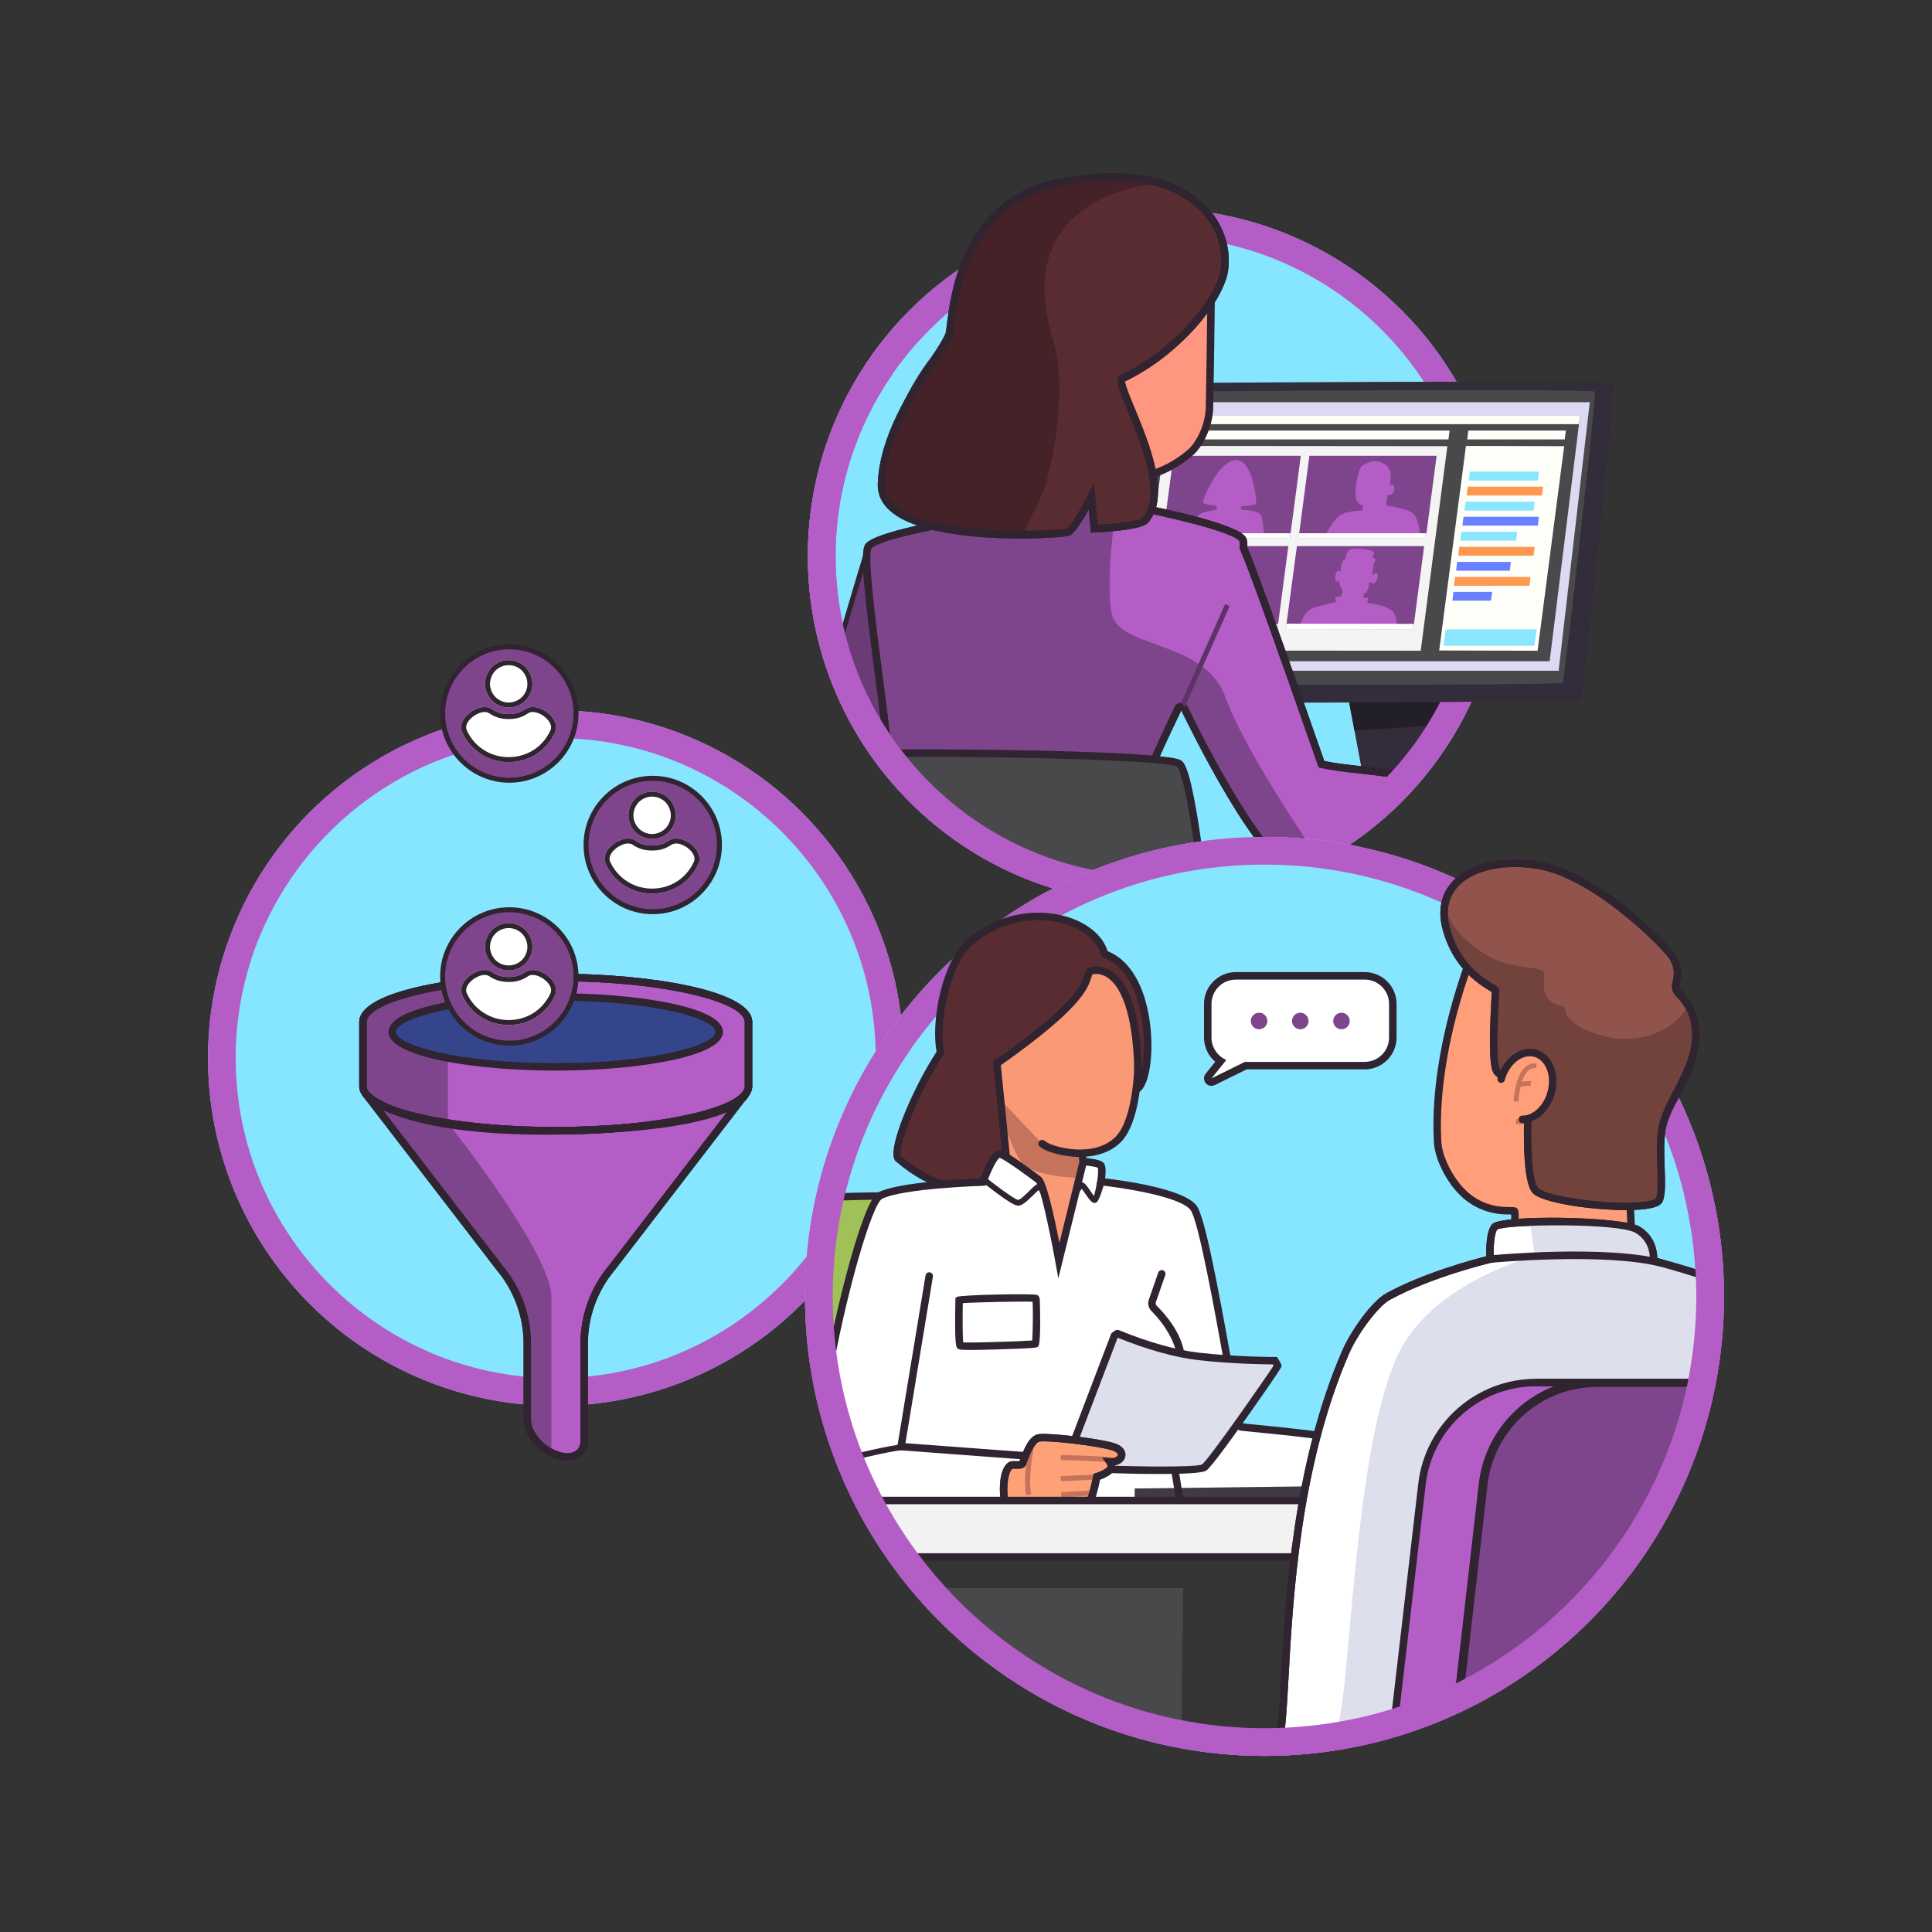 <?xml version="1.0" encoding="UTF-8"?> <svg xmlns="http://www.w3.org/2000/svg" id="Layer_7" data-name="Layer 7" viewBox="0 0 388.407 388.407"><rect x="0" y="0" width="388.407" height="388.407" fill="#333333" stroke="none"/><defs><style> .cls-1 { fill: #fe9850; } .cls-1, .cls-2, .cls-3, .cls-4, .cls-5, .cls-6, .cls-7, .cls-8, .cls-9, .cls-10, .cls-11, .cls-12, .cls-13, .cls-14, .cls-15, .cls-16, .cls-17, .cls-18, .cls-19, .cls-20, .cls-21, .cls-22, .cls-23, .cls-24, .cls-25, .cls-26, .cls-27, .cls-28, .cls-29, .cls-30, .cls-31, .cls-32 { stroke-width: 0px; } .cls-2 { fill: #403947; } .cls-3 { fill: #dbdaf2; } .cls-4 { fill: #49484a; } .cls-5 { fill: #34458c; } .cls-6 { fill: #592c32; } .cls-7 { fill: #90544c; } .cls-8 { fill: #ff9680; } .cls-9 { fill: #332c3a; } .cls-10 { fill: #c5735b; } .cls-11 { fill: #a0c157; } .cls-12 { fill: #f4f4f4; } .cls-13 { fill: #f99976; } .cls-14 { fill: #ff9e78; } .cls-15 { fill: #231f28; } .cls-16 { fill: #89e6fe; } .cls-17 { fill: #343435; } .cls-18 { fill: #72423d; } .cls-19 { fill: #6980ff; } .cls-20 { fill: #fffffa; } .cls-21 { fill: #7f458c; } .cls-22 { fill: #87e6ff; } .cls-23 { fill: #fea177; } .cls-24 { fill: #f2f2f2; } .cls-25 { fill: #dddfed; } .cls-26 { fill: #6a3b75; } .cls-27 { fill: #b463c7; } .cls-28 { fill: #2f2430; } .cls-29 { fill: #5c3366; } .cls-30 { fill: #fff; } .cls-31 { fill: #442228; } .cls-32 { fill: #b55dc6; } </style></defs><g><path class="cls-27" d="M275.501,64.139c12.99,11.78,21.162,28.782,21.162,47.657,0,35.476-28.862,64.337-64.338,64.337s-64.338-28.862-64.338-64.337c0-18.875,8.172-35.877,21.162-47.657h-6.625c-.428,0-.846-.031-1.263-.064-11.682,12.495-18.845,29.267-18.845,47.722,0,38.609,31.299,69.907,69.908,69.907s69.908-31.298,69.908-69.907c0-18.422-7.137-35.169-18.783-47.657h-7.949Z"></path><g><g><circle class="cls-22" cx="232.325" cy="111.796" r="69.908"></circle><path class="cls-32" d="M232.325,47.458c35.476,0,64.338,28.862,64.338,64.338s-28.862,64.338-64.338,64.338-64.338-28.862-64.338-64.338,28.862-64.338,64.338-64.338M232.325,41.888c-38.609,0-69.908,31.299-69.908,69.907s31.299,69.908,69.908,69.908,69.908-31.299,69.908-69.908-31.299-69.907-69.908-69.907h0Z"></path></g><g><path class="cls-9" d="M280.723,160.936c.221-.237.404-.43.561-.592.047-.067.089-.128.141-.201,1.621-2.286,3.203-4.591,4.718-6.949,3.377-5.255,6.574-10.617,10.099-15.777.356-.521.729-1.021,1.11-1.508-2.91-13.329-5.851-26.434-6.263-26.895-.847-.947-25.574,1.763-25.574,1.763l8.976,47.762s-24.219,1.694-24.558,2.71c-.339,1.016,0,3.011,0,3.011h27.717c1.04-1.096,2.044-2.219,3.073-3.324Z"></path><path class="cls-15" d="M294.073,141.101c-6.631.036-17.98.096-22.837.122l1.059,5.633c4.698-.229,13.354-.82,19.763-1.274.489-1.57,1.175-3.069,2.016-4.481Z"></path><path class="cls-9" d="M228.256,77.051s-7.496,63.119-7.496,63.894,96.161,0,96.937,0,6.785-63.074,6.882-63.849c.097-.775-96.323-.045-96.323-.045Z"></path><path class="cls-4" d="M230.68,78.749s-7.56,58.657-7.129,58.795c.431.137,90.059.308,90.643-.287.269-.274,6.804-57.798,6.449-58.507-.349-.697-89.962 0-89.962 0Z"></path><g><polygon class="cls-3" points="224.536 134.849 313.348 134.849 319.611 80.861 231.049 80.861 224.536 134.849"></polygon><polygon class="cls-4" points="226.764 132.933 311.542 132.933 317.64 83.642 232.608 83.642 226.764 132.933"></polygon><polygon class="cls-20" points="232.397 85.278 317.428 85.278 317.637 83.598 232.61 83.598 232.397 85.278"></polygon><polygon class="cls-12" points="228.651 130.775 285.623 130.824 290.974 89.7 234.032 89.651 228.651 130.775"></polygon><polygon class="cls-21" points="231.187 126.482 256.812 126.482 259.003 109.795 233.422 109.795 231.187 126.482"></polygon><polygon class="cls-20" points="289.332 130.775 309.111 130.824 314.462 89.7 294.713 89.651 289.332 130.775"></polygon><polygon class="cls-20" points="294.962 88.34 314.57 88.34 314.795 86.562 295.187 86.562 294.962 88.34"></polygon><polygon class="cls-16" points="295.265 96.594 309.168 96.594 309.393 94.816 295.489 94.816 295.265 96.594"></polygon><polygon class="cls-1" points="294.842 99.619 310.005 99.619 310.229 97.841 295.066 97.841 294.842 99.619"></polygon><polygon class="cls-16" points="294.419 102.644 308.315 102.644 308.539 100.865 294.643 100.865 294.419 102.644"></polygon><polygon class="cls-19" points="293.996 105.668 309.159 105.668 309.383 103.89 294.22 103.89 293.996 105.668"></polygon><polygon class="cls-16" points="293.573 108.693 304.784 108.693 305.009 106.915 293.797 106.915 293.573 108.693"></polygon><polygon class="cls-1" points="293.15 111.718 308.313 111.718 308.537 109.939 293.374 109.939 293.15 111.718"></polygon><polygon class="cls-19" points="292.727 114.742 303.526 114.742 303.75 112.964 292.952 112.964 292.727 114.742"></polygon><polygon class="cls-19" points="291.983 120.762 299.756 120.762 299.981 118.983 292.208 118.983 291.983 120.762"></polygon><polygon class="cls-1" points="292.304 117.767 307.467 117.767 307.691 115.989 292.529 115.989 292.304 117.767"></polygon><polygon class="cls-20" points="234.081 88.34 291.199 88.34 291.423 86.562 234.305 86.561 234.081 88.34"></polygon><polygon class="cls-16" points="290.196 129.817 308.473 129.817 308.936 126.529 290.658 126.529 290.196 129.817"></polygon><polygon class="cls-21" points="233.714 108.252 259.323 108.252 261.511 91.635 235.93 91.635 233.714 108.252"></polygon><polygon class="cls-21" points="261.047 108.252 286.629 108.252 288.817 91.635 263.236 91.635 261.047 108.252"></polygon><polygon class="cls-21" points="258.494 126.482 284.119 126.482 286.309 109.795 260.729 109.795 258.494 126.482"></polygon><path class="cls-32" d="M247.143,111.716c-.128-.107-.534-2.125-3.056-1.266-2.522.859-7.041,6.482-5.987,7.835s3.371,1.395,3.371,1.395l.231.451s-2.866-.107-3.633.816c-.767.923-2.187,4.999-2.059,5.054.128.055,14.666-.182,14.666-.182,0,0,.721-4.894-.066-5.581-.787-.687-5.193-.236-5.193-.236l.127-.431s2.07-.235,2.31-.535c.24-.3.835-6.915.319-7.107s-1.031-.213-1.031-.213Z"></path><path class="cls-32" d="M238.959,107.661s1.378-3.84,2.355-4.339,3.299-.897,3.299-.897l.008-.728s-2.634-.309-2.79-.64c-.157-.331,2.853-8.045,6.434-8.552,3.582-.508,4.53,8.53,4.196,8.817-.334.287-2.843.441-2.843.441l-.215.662s3.735.205,4.129,1.151c.394.946.682,4.631.682,4.631l-15.255-.546Z"></path><path class="cls-32" d="M266.475,107.726s1.667-3.991,3.893-4.587,3.585-.496,3.585-.496l.012-1.072s-1.506-.045-1.457-2.408.694-5.105,1.372-5.571,2.096-.925,2.391-.901c4.848.4,2.986,4.922,2.986,4.922,0,0,.912-.522,1.041.247.129.769-.283,1.418-.553,1.546s-.769-.023-.769-.023c0,0-.393,2.004-.217,2.21.176.206,4.717.485,5.702,2.086.984,1.601,1.013,3.885,1.013,3.885l-18.999.161Z"></path><path class="cls-32" d="M262.217,125.799l-.957-0s.896-3.093,2.938-3.642c2.043-.55,4.437-1.135,4.437-1.135,0,0-.408-.862.011-.995s.922-.089.922-.089l.367-1.037s-.754-1.496-.704-1.97c.05-.474-.082-.153-.082-.153,0,0-.766.449-.741-.425.025-.874.299-1.57.61-1.57s.471.252.471.252c0,0,.155-1.881.396-2.222.241-.341.657-.482.657-.482,0,0,.124-1.715,1.052-1.958.928-.242,4.244.08,4.505.543.262.463-.175,1.037-.175,1.037,0,0,.561.374.612.578s-.328.578-.328.578l-.4,2.607s1.003-.889,1.158-.222-.421,1.822-.806,1.822-.811-.326-.811-.326c0,0-.369,1.706-.61,1.973s-.588.457-.588.457l-.054.874s.878-.311.947.074c.07.385-.261.815-.261.815,0,0,4.785.479,5.532,2.193.747,1.714.416,2.836.416,2.836l-18.516-.412Z"></path><polygon class="cls-30" points="233.714 108.252 259.323 108.252 259.462 107.2 233.858 107.2 233.714 108.252"></polygon><polygon class="cls-30" points="261.021 108.252 286.629 108.252 286.769 107.2 261.164 107.2 261.021 108.252"></polygon><polygon class="cls-30" points="258.492 126.529 284.119 126.489 284.259 125.419 258.642 125.38 258.492 126.529"></polygon><polygon class="cls-30" points="231.164 126.581 256.812 126.489 256.952 125.419 231.326 125.422 231.164 126.581"></polygon></g></g><g><g><path class="cls-26" d="M173.273,141.092c.034.122.062.231.089.336.456.636,1.311,1.609,1.506,2.293,1.503,1.905,3.026,3.799,4.44,5.77,1.315,1.833,2.409,3.761,3.527,5.715.869-2.296,1.476-3.906,1.476-3.906l-9.727-41.459s-3.229,10.476-6.538,22.103c2.432,2.597,4.28,5.724,5.227,9.147Z"></path><path class="cls-28" d="M182.836,155.708c-.178,0-.344-.096-.434-.252l-.114-.199c-1.095-1.915-2.129-3.724-3.385-5.473-1.206-1.681-2.515-3.336-3.782-4.937l-.645-.815c-.041-.051-.07-.109-.088-.173-.122-.426-.628-1.084-1.035-1.612-.146-.19-.283-.369-.396-.527-.036-.05-.062-.106-.078-.167l-.086-.325s-0-.001-0-.002c-.894-3.232-2.661-6.322-5.109-8.938-.12-.128-.164-.31-.116-.479,3.273-11.499,6.509-22.009,6.541-22.114.066-.215.253-.369.495-.353.226.008.418.166.47.386l9.727,41.459c.022.097.016.197-.019.291l-1.476,3.906c-.069.182-.235.307-.428.321-.013.001-.026.002-.04.002ZM175.317,143.484l.587.743c1.274,1.609,2.591,3.274,3.811,4.974,1.12,1.56,2.095,3.214,3.028,4.838l1.047-2.771-9.269-39.507c-1.047,3.44-3.465,11.448-5.917,20.052,2.458,2.688,4.237,5.844,5.15,9.146h0s0.0.001 0.0.002l.067.25c.096.132.207.275.323.427.457.593.97,1.261,1.172,1.848Z"></path></g><g><path class="cls-32" d="M282.278,156.596c-.448-1.491-11.226-1.7-16.606-2.965-3.279-9.263-12.661-36.378-15.688-43.516.082-.799.035-1.405-.192-1.741-1.873-2.767-22.217-6.623-22.217-6.623,0,0,1.741-4.045-.877-5.141-2.618-1.096-12.518-1.204-12.518-1.204,0,0-13.849.885-15.679,2.012-1.83,1.127-3.426,6.971-3.426,6.971,0,0-18.711,2.984-20.49,5.453-1.524,2.115,2.465,27.229,3.612,38.17.372.492.753.979,1.112,1.479,1.331,1.854,2.434,3.806,3.567,5.784.645,1.126,1.308,2.241,2.012,3.332.211.327,1.041,1.44,1.486,2.065.336.387.617.712.668.766.714.765,1.491,1.462,2.22,2.211.063.065.102.108.157.166,1.135.667,2.239,1.463,3.347,2.156,2.162,1.351,4.331,2.691,6.554,3.939,1.215.682,2.456,1.302,3.683,1.96,2.695,1.443.111.625-.611-.047,1.156,1.231,6.652,2.128,8.022,2.557,2.484.779,4.967,1.561,7.467,2.283,2.814.813,5.646,1.566,8.515,2.156.332.068,1.501.244,2.112.349h.002c.277-.076.594-.157,1.002-.247,1.371-.304,2.734-.651,4.112-.928-1.342-12.038-2.385-21.926-2.235-23.314.106-.982,2.414-5.883,5.371-12.158.28-.595,1.125-.607,1.411-.015,5.898,12.223,16.847,31.8,21.647,31.8,8.832-3.898,23.003-15.904,22.462-17.71Z"></path><path class="cls-28" d="M228.547,179.935l-.163-.028c-.243-.041-.575-.094-.907-.147-.514-.081-1.028-.164-1.232-.206-2.513-.516-5.237-1.205-8.572-2.169-2.352-.68-4.724-1.423-7.017-2.142l-.466-.146c-.327-.103-.963-.246-1.699-.411-3.082-.694-5.709-1.351-6.646-2.348l.151-.151c-.232-.122-.465-.244-.697-.365-.786-.411-1.571-.821-2.347-1.256-2.301-1.292-4.515-2.664-6.584-3.958-.467-.291-.933-.601-1.401-.912-.638-.424-1.278-.85-1.929-1.232l-.315-.29c-.309-.316-.627-.625-.946-.935-.435-.421-.87-.843-1.284-1.287-.054-.058-.342-.39-.687-.787-.217-.3-.45-.618-.68-.934-.371-.508-.737-1.011-.869-1.215-.641-.994-1.287-2.064-2.032-3.366l-.158-.276c-1.091-1.906-2.121-3.707-3.367-5.443-.249-.347-.508-.687-.767-1.025l-.46-.606-.022-.207c-.324-3.089-.879-7.341-1.466-11.843-2.309-17.691-3.099-25.331-2.008-26.844,1.787-2.48,16.476-5.022,20.508-5.679.448-1.515,1.859-5.858,3.623-6.945,1.894-1.166,13.681-1.972,16.025-2.121.466.003,10.134.121,12.855,1.261.775.324,1.324.875,1.631,1.637.496,1.229.222,2.701-.049,3.624,4.811.937,20.022,4.085,21.843,6.775.303.447.411,1.1.335,2.042,2.499,5.954,8.873,24.131,13.105,36.198.942,2.686,1.763,5.025,2.388,6.795,2.104.453,4.93.766,7.669,1.068,6.429.711,8.711,1.071,9.086,2.321.817,2.723-15.089,15.175-22.877,18.612l-.145.063h-.158c-6.584,0-20.73-28.926-22.322-32.224-2.619,5.445-5.268,11.067-5.361,11.927-.17,1.58,1.516,16.695,2.235,23.15l.076.684-.674.135c-.855.172-1.705.371-2.554.569-.514.12-1.027.241-1.542.355-.394.088-.7.166-.968.238l-.16.044ZM204.815,172.195c1.292.415,2.925.783,4.005,1.026.8.181,1.432.322,1.818.443l.467.146c2.285.716,4.648,1.457,6.984,2.132,3.297.953,5.984,1.634,8.458,2.142.192.039.673.115,1.155.192.271.043.544.087.77.124.25-.065.532-.136.877-.213.509-.113,1.018-.231,1.525-.351.642-.15,1.284-.301,1.928-.439-1.665-14.958-2.292-21.579-2.16-22.799.114-1.062,1.943-4.981,5.438-12.397.255-.542.785-.881,1.383-.884h.008c.59,0,1.116.33,1.373.862,7.249,15.022,16.941,30.978,20.828,31.368,8.744-3.923,20.946-14.563,21.825-16.712-.893-.528-4.834-.964-7.753-1.286-2.959-.327-6.02-.666-8.245-1.188l-.399-.094-.137-.387c-.641-1.81-1.514-4.3-2.527-7.189-4.268-12.17-10.718-30.562-13.145-36.283l-.075-.178.02-.192c.099-.966-.049-1.217-.066-1.242-1.237-1.828-13.989-4.839-21.736-6.307l-.916-.174.366-.859c.242-.566.775-2.272.342-3.342-.157-.386-.417-.644-.819-.812-2.036-.852-9.523-1.116-12.236-1.146-5.227.336-14.061,1.15-15.278,1.9-1.149.708-2.509,4.382-3.095,6.53l-.127.467-.478.076c-7.642,1.219-18.899,3.622-20,5.15-.888,1.512,1.018,16.111,2.279,25.772.576,4.411,1.121,8.583,1.449,11.672l.205.269c.268.351.536.702.793,1.061,1.291,1.8,2.389,3.718,3.451,5.573l.158.275c.732,1.279,1.365,2.328,1.991,3.299.124.191.471.665.82,1.144.234.321.471.645.646.893.281.318.554.633.607.691.396.423.813.827,1.231,1.232.329.318.657.637.977.965l.093.098c.643.382,1.276.803,1.907,1.222.456.303.911.605,1.366.89,2.055,1.284,4.25,2.646,6.523,3.921.762.428,1.534.831,2.307,1.235.455.237.91.475,1.363.718.799.428,1.252.693,1.459.985Z"></path></g><path class="cls-21" d="M224.51,100.865s-2.432,15.614-.976,22.578,18.647,5.271,22.757,16.565c4.11,11.294,17.663,30.871,17.663,30.871,0,0-3.969,3.039-6.212,2.259-7.96-6.306-19.265-30.167-19.265-30.167-.291-.456-.896-.65-1.363-.378-.302.176-.625.499-.897,1.078-.763,1.621-4.547,10.057-4.547,10.057l-52.634-2.334s-8.022-42.379-2.858-42.701c11.404-3.914,48.331-7.828,48.331-7.828Z"></path><path class="cls-28" d="M228.547,179.935l-.163-.028c-.243-.041-.575-.094-.907-.147-.514-.081-1.028-.164-1.232-.206-2.513-.516-5.237-1.205-8.572-2.169-2.352-.68-4.724-1.423-7.017-2.142l-.466-.146c-.327-.103-.963-.246-1.699-.411-3.082-.694-5.709-1.351-6.646-2.348l.151-.151c-.232-.122-.465-.244-.697-.365-.786-.411-1.571-.821-2.347-1.256-2.301-1.292-4.515-2.664-6.584-3.958-.467-.291-.933-.601-1.401-.912-.638-.424-1.278-.85-1.929-1.232l-.315-.29c-.309-.316-.627-.625-.946-.935-.435-.421-.87-.843-1.284-1.287-.054-.058-.342-.39-.687-.787-.217-.3-.45-.618-.68-.934-.371-.508-.737-1.011-.869-1.215-.641-.994-1.287-2.064-2.032-3.366l-.158-.276c-1.091-1.906-2.121-3.707-3.367-5.443-.249-.347-.508-.687-.767-1.025l-.46-.606-.022-.207c-.324-3.089-.879-7.341-1.466-11.843-2.309-17.691-3.099-25.331-2.008-26.844,1.787-2.48,16.476-5.022,20.508-5.679.448-1.515,1.859-5.858,3.623-6.945,1.894-1.166,13.681-1.972,16.025-2.121.466.003,10.134.121,12.855,1.261.775.324,1.324.875,1.631,1.637.496,1.229.222,2.701-.049,3.624,4.811.937,20.022,4.085,21.843,6.775.303.447.411,1.1.335,2.042,2.499,5.954,8.873,24.131,13.105,36.198.942,2.686,1.763,5.025,2.388,6.795,2.104.453,4.93.766,7.669,1.068,6.429.711,8.711,1.071,9.086,2.321.151.504-.062,1.103-.737,2.067-3.143,4.494-16.139,16.238-22.399,16.607-6.643.001-20.807-28.988-22.4-32.294-2.686,5.73-5.233,11.137-5.327,11.998-.17,1.58,1.516,16.695,2.235,23.15l.076.684-.674.135c-.855.172-1.705.371-2.554.569-.514.12-1.027.241-1.542.355-.394.088-.7.166-.968.238l-.16.044ZM204.815,172.195c1.292.415,2.925.783,4.005,1.026.8.181,1.432.322,1.818.443l.467.146c2.285.716,4.648,1.457,6.984,2.132,3.297.953,5.984,1.634,8.458,2.142.192.039.673.115,1.155.192.271.043.544.087.77.124.25-.065.532-.136.877-.213.509-.113,1.018-.231,1.525-.351.642-.15,1.284-.301,1.928-.439-1.665-14.958-2.292-21.579-2.16-22.799.115-1.063,1.955-5.007,5.472-12.469.249-.529.766-.859,1.349-.862h.007c.577,0,1.089.322,1.34.842,7.348,15.245,17.207,31.446,21.005,31.446,6.277-.371,20.711-14.173,21.68-16.721-.898-.527-4.835-.963-7.751-1.285-2.959-.327-6.02-.666-8.245-1.188l-.399-.094-.137-.387c-.641-1.81-1.514-4.3-2.527-7.189-4.268-12.17-10.718-30.562-13.145-36.283l-.075-.178.02-.192c.099-.966-.049-1.217-.066-1.242-1.237-1.828-13.989-4.839-21.736-6.307l-.916-.174.366-.859c.242-.566.775-2.272.342-3.342-.157-.386-.417-.644-.819-.812-2.036-.852-9.523-1.116-12.236-1.146-5.227.336-14.061,1.15-15.278,1.9-1.149.708-2.509,4.382-3.095,6.53l-.127.467-.478.076c-7.642,1.219-18.899,3.622-20,5.15-.888,1.512,1.018,16.111,2.279,25.772.576,4.411,1.121,8.583,1.449,11.672l.205.269c.268.351.536.702.793,1.061,1.291,1.8,2.389,3.718,3.451,5.573l.158.275c.732,1.279,1.365,2.328,1.991,3.299.124.191.471.665.82,1.144.234.321.471.645.646.893.281.318.554.633.607.691.396.423.813.827,1.231,1.232.329.318.657.637.977.965l.093.098c.643.382,1.276.803,1.907,1.222.456.303.911.605,1.366.89,2.055,1.284,4.25,2.646,6.523,3.921.762.428,1.534.831,2.307,1.235.455.237.91.475,1.363.718.799.428,1.252.693,1.459.985Z"></path><path class="cls-29" d="M238.086,142.332l9.118-20.482-.907-.404-8.774,19.709c.181.383.369.777.562,1.177Z"></path><g><path class="cls-8" d="M206.908,47.15c-3.361,4.595-.14,33.815.147,40.669,1.595-.382,3.23-.591,4.875-.591,7.26,0,13.429,3.423,17.463,8.65,2.237-.42,6.138-1.606,10.013-4.981,1.385-1.206,3.48-4.562,3.74-8.604.236-11.023.484-35.711.484-35.711-1.866-5.487-32.935-4.612-36.723.567Z"></path><path class="cls-28" d="M229.08,96.7l-.281-.364c-4.099-5.312-10.247-8.357-16.869-8.357-1.539,0-3.12.191-4.701.57l-.886.212-.038-.91c-.058-1.387-.235-3.677-.46-6.575-1.205-15.528-2.162-30.987.458-34.567,3.087-4.22,20.812-5.468,30.309-4.015,4.542.694,7.142,1.922,7.729,3.648l.042.121-.001.128c-.002.247-.251,24.817-.484,35.719-.285,4.417-2.546,7.89-3.998,9.153-3.88,3.378-7.779,4.666-10.367,5.152l-.451.085ZM211.93,86.478c6.936,0,13.385,3.118,17.767,8.573,2.07-.448,5.667-1.63,9.216-4.72,1.214-1.058,3.233-4.188,3.484-8.086.222-10.418.46-33.44.481-35.521-.244-.501-1.365-1.764-6.494-2.549-10.641-1.628-26.561.256-28.872,3.417h0c-2.511,3.433-.99,23.035-.173,33.566.184,2.365.336,4.327.418,5.738,1.402-.278,2.802-.419,4.172-.419Z"></path></g><g><path class="cls-6" d="M212.193,36.88c-20.937,4.556-20.67,28.6-21.407,30.421-1.922,4.752-13.027,16.835-13.57,29.918-.527,12.708,36.576,10.208,37.563,9.734,1.316-.632,4.63-7.115,4.63-7.115l.576,6.46s9.124-.39,10.262-1.711c6.483-7.526-6.654-27.549-4.61-28.501,10.888-5.07,19.736-15.987,20.533-21.897,1.327-9.834-8.187-22.921-33.977-17.309Z"></path><path class="cls-28" d="M205.129,108.262c-8.189,0-19.293-.905-24.913-4.607-2.595-1.709-3.856-3.885-3.749-6.468.4-9.639,6.397-18.729,10.366-24.743,1.475-2.236,2.749-4.167,3.257-5.424.066-.176.162-.951.254-1.7.766-6.214,3.102-25.125,21.689-29.172h0c12.929-2.813,23.48-1.193,29.715,4.561,3.896,3.597,5.827,8.673,5.165,13.581-.858,6.364-9.894,17.238-20.749,22.378.03.775,1.028,3.184,1.915,5.324,2.926,7.061,7.349,17.73,2.736,23.085-1.218,1.414-7.958,1.849-10.798,1.97l-.716.031-.416-4.666c-1.168,2.1-2.788,4.739-3.781,5.217-.514.247-4.622.634-9.975.634ZM223.694,36.296c-3.487,0-7.289.436-11.341,1.317h0c-17.552,3.819-19.785,21.938-20.52,27.891-.148,1.205-.22,1.752-.352,2.079-.565,1.396-1.814,3.29-3.396,5.688-3.877,5.876-9.737,14.757-10.119,23.979-.075,1.801.691,3.313,2.343,4.624,7.79,6.185,32.422,4.873,34.216,4.375.586-.295,2.676-3.739,4.216-6.753l1.184-2.316.742,8.334c4.036-.216,8.445-.808,9.012-1.416,4.009-4.654-.37-15.219-2.986-21.531-1.86-4.489-2.709-6.537-1.373-7.159,10.354-4.822,19.311-15.419,20.106-21.318.597-4.423-1.158-9.013-4.695-12.277-3.954-3.649-9.823-5.516-17.038-5.516Z"></path></g></g><path class="cls-31" d="M233.266,36.839s-30.864,1.522-21.515,31.64c3.05,9.825-.314,26.515-2.385,31.14s-3.977,8.107-3.977,8.107c0,0-33.179,1.962-28.177-15.243,5.002-17.204,12.972-23.953,12.972-23.953,0,0,1.207-41.251,43.083-31.691Z"></path><path class="cls-28" d="M205.129,108.262c-8.189,0-19.293-.905-24.913-4.607-2.595-1.709-3.856-3.885-3.749-6.468.4-9.639,6.397-18.729,10.366-24.743,1.475-2.236,2.749-4.167,3.257-5.424.066-.176.162-.951.254-1.7.766-6.214,3.102-25.125,21.689-29.172h0c12.929-2.813,23.48-1.193,29.715,4.561,3.896,3.597,5.827,8.673,5.165,13.581-.858,6.364-9.894,17.238-20.749,22.378.03.775,1.028,3.184,1.915,5.324,2.926,7.061,7.349,17.73,2.736,23.085-1.218,1.414-7.958,1.849-10.798,1.97l-.716.031-.416-4.666c-1.168,2.1-2.788,4.739-3.781,5.217-.514.247-4.622.634-9.975.634ZM223.694,36.296c-3.487,0-7.289.436-11.341,1.317h0c-17.552,3.819-19.785,21.938-20.52,27.891-.148,1.205-.22,1.752-.352,2.079-.565,1.396-1.814,3.29-3.396,5.688-3.877,5.876-9.737,14.757-10.119,23.979-.075,1.801.691,3.313,2.343,4.624,7.79,6.185,32.422,4.873,34.216,4.375.586-.295,2.676-3.739,4.216-6.753l1.184-2.316.742,8.334c4.036-.216,8.445-.808,9.012-1.416,4.009-4.654-.37-15.219-2.986-21.531-1.86-4.489-2.709-6.537-1.373-7.159,10.354-4.822,19.311-15.419,20.106-21.318.597-4.423-1.158-9.013-4.695-12.277-3.954-3.649-9.823-5.516-17.038-5.516Z"></path><g><path class="cls-4" d="M182.875,155.276c.645,1.126,1.308,2.241,2.012,3.332.211.327,1.041,1.44,1.486,2.065.336.387.617.712.668.766.714.765,1.491,1.462,2.22,2.211.063.065.102.108.157.166,1.135.667,2.239,1.463,3.347,2.156,2.162,1.351,4.331,2.691,6.554,3.939,1.215.682,2.456,1.302,3.683,1.96,2.695,1.443.111.625-.611-.047,1.156,1.231,6.652,2.128,8.022,2.557,2.484.779,4.967,1.561,7.467,2.283,2.814.813,5.646,1.566,8.515,2.156.332.068,1.501.244,2.112.349h.002c.277-.076.594-.157,1.002-.247,1.436-.319,2.861-.688,4.305-.97,2.596-.507,5.256-.944,7.918-1.182-1.517-12.245-3.226-22.448-4.781-23.318-2.334-1.306-31.592-2.161-56.371-2.047.799,1.267,1.542,2.562,2.292,3.872Z"></path><path class="cls-28" d="M228.547,179.935l-.163-.028c-.243-.041-.575-.094-.907-.147-.514-.081-1.028-.164-1.232-.206-2.513-.516-5.237-1.205-8.572-2.169-2.352-.68-4.724-1.423-7.017-2.142l-.466-.146c-.327-.103-.963-.246-1.699-.411-3.082-.694-5.709-1.351-6.646-2.348l.151-.151c-.232-.122-.465-.244-.697-.365-.786-.411-1.571-.821-2.347-1.256-2.301-1.292-4.515-2.664-6.584-3.958-.467-.291-.933-.601-1.401-.912-.638-.424-1.278-.85-1.929-1.232l-.315-.29c-.309-.316-.627-.625-.946-.935-.435-.421-.87-.843-1.284-1.287-.054-.058-.342-.39-.687-.787-.217-.3-.45-.618-.68-.934-.371-.508-.737-1.011-.869-1.215-.641-.994-1.287-2.064-2.032-3.366h0c-.725-1.266-1.475-2.575-2.276-3.845l-.722-1.145,1.353-.006c22.003-.103,53.96.587,56.741,2.143.768.429,2.366,1.323,5.159,23.881l.096.77-.773.069c-2.327.207-4.818.579-7.841,1.171-.903.176-1.797.387-2.692.598-.531.125-1.062.25-1.595.368-.393.088-.7.166-.967.238l-.16.044ZM204.815,172.195c1.292.415,2.925.783,4.005,1.026.8.181,1.432.322,1.818.443l.467.146c2.285.716,4.648,1.457,6.984,2.132,3.297.953,5.984,1.634,8.458,2.142.192.039.673.115,1.155.192.271.043.544.087.77.124.25-.065.532-.136.877-.213.527-.116,1.052-.24,1.576-.363.914-.215,1.827-.43,2.748-.61,2.745-.537,5.064-.896,7.223-1.118-2.415-19.247-3.911-21.704-4.316-21.996-1.935-1.083-28.77-2.041-54.658-1.951.556.923,1.086,1.85,1.604,2.754h0c.732,1.279,1.365,2.328,1.991,3.299.124.191.471.665.82,1.144.234.321.471.645.646.893.281.318.554.633.607.691.396.423.813.827,1.231,1.232.329.318.657.637.977.965l.093.098c.643.382,1.276.803,1.907,1.222.456.303.911.605,1.366.89,2.055,1.284,4.25,2.646,6.523,3.921.762.428,1.534.831,2.307,1.235.455.237.91.475,1.363.718.799.428,1.252.693,1.459.985Z"></path></g><path class="cls-32" d="M289.549,141.133c-10.686,20.758-32.314,35-57.224,35-35.476,0-64.338-28.862-64.338-64.338,0-13.531,4.208-26.093,11.372-36.465h-6.683c-6.505,10.617-10.259,23.102-10.259,36.465,0,38.609,31.299,69.908,69.907,69.908,28.14,0,52.371-16.641,63.455-40.608-1.998.012-4.081.025-6.231.038Z"></path></g></g><g><g><circle class="cls-22" cx="111.723" cy="212.72" r="69.908"></circle><path class="cls-32" d="M111.723,148.382c35.476,0,64.338,28.862,64.338,64.338s-28.862,64.338-64.338,64.338-64.338-28.862-64.338-64.338,28.862-64.338,64.338-64.338M111.723,142.812c-38.609,0-69.907,31.299-69.907,69.908s31.299,69.907,69.907,69.907,69.908-31.299,69.908-69.907-31.299-69.908-69.908-69.908h0Z"></path></g><g><g><path class="cls-32" d="M122.942,254.956l26.95-35.026-38.162,3.534-.003.411-.003-.411-38.162-3.534,26.95,35.026c3.553,4.252,5.499,9.617,5.499,15.158v15.381l.004.002c.051,1.7,1.115,3.719,2.965,5.29,2.768,2.351,6.243,2.808,7.761,1.021.416-.49.641-1.097.693-1.77l.011.005v-.25c.001-.034 0-.068,0-.102v-19.577c0-5.541,1.946-10.906,5.499-15.158Z"></path><path class="cls-28" d="M114.05,293.659c-1.748,0-3.773-.786-5.557-2.302-1.936-1.644-3.137-3.79-3.226-5.759-.005-.034-.007-.068-.007-.104v-15.381c0-5.355-1.891-10.568-5.325-14.678l-26.968-35.05c-.182-.236-.207-.558-.062-.819.144-.261.428-.408.726-.385l38.096,3.528,38.096-3.528c.301-.022.582.124.726.385.144.262.12.583-.062.819l-26.95,35.026c-.006.008-.012.017-.019.023-3.434,4.109-5.325,9.322-5.325,14.678v19.928c0,.068-.009.136-.027.2-.087.786-.381,1.492-.854,2.051-.781.918-1.942,1.366-3.262,1.366ZM106.76,285.42c.002.018.003.036.003.054.046,1.549,1.081,3.366,2.701,4.741,2.407,2.044,5.477,2.55,6.704,1.107.301-.355.475-.808.516-1.343.001-.024.005-.048.009-.071v-19.794c0-5.701,2.011-11.251,5.664-15.628l25.892-33.651-35.826,3.317c-.11.277-.381.473-.697.473s-.586-.195-.697-.473l-35.825-3.317,25.901,33.664c3.64,4.354,5.655,9.909,5.655,15.615v15.306Z"></path></g><g><path class="cls-32" d="M150.477,205.447c0-4.944-17.351-8.952-38.754-8.952s-38.754,4.008-38.754,8.952c0,0.0 0.0 0.0 0.0 0v12.917c0,0-0.0 0-0.0 0,0,4.944,17.351,8.952,38.754,8.952s38.754-4.008,38.754-8.952h0v-12.918h-0Z"></path><path class="cls-28" d="M111.723,228.066c-19.15,0-39.503-3.4-39.503-9.701v-12.918c0-6.302,20.353-9.702,39.503-9.702s39.504,3.4,39.504,9.702v12.918c0,6.301-20.354,9.701-39.504,9.701ZM111.723,197.245c-22.396,0-38.003,4.322-38.003,8.202v12.917c0,3.88,15.607,8.202,38.003,8.202s38.004-4.322,38.004-8.201v-12.918c0-3.88-15.607-8.202-38.004-8.202Z"></path></g></g><path class="cls-21" d="M90.036,211.603l.012,14.183s20.811,25.997,20.811,35.032v31.225l-4.58-5.099-.862-21.297c.111-2.876-.796-5.7-2.56-7.974l-29.295-37.744-.489-11.984c-.061-1.498,1.432-5.863,2.823-6.422l17.449-4.261-3.308,14.34Z"></path><path class="cls-28" d="M111.723,228.066c-19.15,0-39.503-3.4-39.503-9.701v-12.918c0-6.302,20.353-9.702,39.503-9.702s39.504,3.4,39.504,9.702v12.918c0,6.301-20.354,9.701-39.504,9.701ZM111.723,197.245c-22.396,0-38.003,4.322-38.003,8.202v12.917c0,3.88,15.607,8.202,38.003,8.202s38.004-4.322,38.004-8.201v-12.918c0-3.88-15.607-8.202-38.004-8.202Z"></path><g><ellipse class="cls-5" cx="111.723" cy="207.447" rx="32.865" ry="7.034"></ellipse><path class="cls-28" d="M111.723,215.23c-16.296,0-33.615-2.728-33.615-7.783s17.319-7.784,33.615-7.784,33.616,2.729,33.616,7.784-17.32,7.783-33.616,7.783ZM111.723,201.163c-19.897,0-32.115,3.66-32.115,6.284s12.218,6.283,32.115,6.283,32.116-3.659,32.116-6.283-12.218-6.284-32.116-6.284Z"></path></g><g><path class="cls-28" d="M114.05,293.659c-1.748,0-3.773-.786-5.557-2.302-1.936-1.644-3.137-3.79-3.226-5.759-.005-.034-.007-.068-.007-.104v-15.381c0-5.355-1.891-10.568-5.325-14.678l-26.968-35.05c-.253-.328-.191-.799.137-1.052.328-.252.799-.191,1.052.138.059.072,6.714,7.86,39.863,7.094,25.575-.578,32.656-4.457,34.523-6.112l.755-.981c.217-.281.602-.372.921-.218.32.154.487.513.401.857-.046.182-.239.716-1.02,1.427l-26.063,33.874c-.006.008-.012.017-.019.023-3.434,4.109-5.325,9.322-5.325,14.678v19.928c0,.068-.009.136-.027.2-.087.786-.381,1.492-.854,2.051-.781.918-1.942,1.366-3.262,1.366ZM106.76,285.42c.002.018.003.036.003.054.046,1.549,1.081,3.366,2.701,4.741,2.407,2.044,5.477,2.55,6.704,1.107.301-.355.475-.808.516-1.343.001-.024.005-.048.009-.071v-19.794c0-5.701,2.011-11.251,5.664-15.628l23.754-30.872c-4.56,1.943-13.708,4.037-32.058,4.452-21.516.487-32.119-2.544-37.089-4.944l24.142,31.377c3.64,4.354,5.655,9.909,5.655,15.615v15.306Z"></path><path class="cls-28" d="M111.723,228.066c-19.15,0-39.503-3.4-39.503-9.701v-12.918c0-6.302,20.353-9.702,39.503-9.702s39.504,3.4,39.504,9.702v12.918c0,6.301-20.354,9.701-39.504,9.701ZM111.723,197.245c-22.396,0-38.003,4.322-38.003,8.202v12.917c0,3.88,15.607,8.202,38.003,8.202s38.004-4.322,38.004-8.201v-12.918c0-3.88-15.607-8.202-38.004-8.202Z"></path></g><g><g><circle class="cls-21" cx="131.226" cy="169.875" r="13.41"></circle><path class="cls-28" d="M131.226,183.785c-7.67,0-13.91-6.239-13.91-13.909s6.24-13.91,13.91-13.91,13.91,6.24,13.91,13.91-6.24,13.909-13.91,13.909ZM131.226,156.965c-7.119,0-12.91,5.791-12.91,12.91,0,7.118,5.791,12.909,12.91,12.909s12.91-5.791,12.91-12.909c0-7.119-5.792-12.91-12.91-12.91Z"></path></g><g><path class="cls-30" d="M131.086,159.148c1.321,0,2.507.542,3.387,1.389.847.881,1.389,2.066,1.389,3.387,0,1.287-.542,2.473-1.389,3.353-.881.847-2.066,1.389-3.387,1.389-1.287,0-2.507-.542-3.353-1.389-.847-.881-1.389-2.066-1.389-3.353,0-1.321.542-2.507,1.389-3.387.847-.847,2.066-1.389,3.353-1.389h0ZM140.4,173.679c-.813,1.795-2.134,3.319-3.76,4.37-1.592,1.016-3.523,1.592-5.555,1.592s-3.929-.576-5.521-1.592c-1.66-1.05-2.981-2.574-3.794-4.37-.44-.948-.203-1.965.406-2.845.271-.373.644-.745,1.016-1.05.406-.339.847-.576,1.287-.779,1.118-.542,2.371-.61,3.286,0,.44.305.982.576,1.524.745.576.169,1.186.237,1.795.237.644,0,1.253-.068,1.795-.237.576-.169,1.084-.44,1.558-.745.881-.61,2.134-.542,3.286,0,.44.203.881.44,1.253.779.406.305.745.677,1.016,1.05.61.881.847,1.897.406,2.845h0Z"></path><path class="cls-28" d="M131.085,160.148c.993,0,1.95.394,2.667,1.082.715.744,1.109,1.701,1.109,2.694,0,.971-.394,1.916-1.082,2.633-.744.716-1.701,1.11-2.694,1.11-.971,0-1.96-.41-2.633-1.082-.716-.744-1.11-1.689-1.11-2.66,0-.993.394-1.95,1.096-2.68.686-.686,1.675-1.096,2.646-1.096M126.249,169.573c.375,0,.699.089.947.254.538.372,1.175.684,1.812.882.627.184,1.325.278,2.077.278.8,0,1.485-.092,2.077-.278.596-.175,1.173-.449,1.845-.882.244-.169.554-.254.922-.254.427,0,.9.116,1.375.34.329.152.705.343 1.0.611l.035.032.038.028c.289.217.561.499.794.819.323.467.641,1.167.318,1.864-.734,1.62-1.906,2.983-3.387,3.939-1.471.939-3.205,1.435-5.017,1.435-1.789,0-3.512-.496-4.987-1.437-1.499-.948-2.68-2.31-3.421-3.945-.319-.688-.001-1.389.308-1.836.201-.277.508-.592.848-.87.351-.293.754-.495,1.083-.647.448-.217.909-.332,1.333-.332M131.085,159.148c-1.287,0-2.507.542-3.353,1.389-.847.881-1.389,2.066-1.389,3.387,0,1.287.542,2.473,1.389,3.353.847.847,2.066,1.389,3.353,1.389,1.321,0,2.507-.542,3.387-1.389.847-.881,1.389-2.066,1.389-3.353,0-1.321-.542-2.507-1.389-3.387-.881-.847-2.066-1.389-3.387-1.389h0ZM135.93,168.573c-.549,0-1.064.136-1.491.432-.474.305-.982.576-1.558.745-.542.169-1.152.237-1.795.237-.61,0-1.219-.068-1.795-.237-.542-.169-1.084-.44-1.524-.745-.444-.296-.968-.432-1.517-.432-.583,0-1.194.153-1.769.432-.44.203-.881.44-1.287.779-.373.305-.745.677-1.016,1.05-.61.881-.847,1.897-.406,2.845.813,1.795,2.134,3.319,3.794,4.37,1.592,1.016,3.489,1.592,5.521,1.592s3.963-.576,5.555-1.592c1.626-1.05,2.947-2.574,3.76-4.37.44-.948.203-1.965-.406-2.845-.271-.373-.61-.745-1.016-1.05-.373-.339-.813-.576-1.253-.779-.593-.279-1.212-.432-1.794-.432h0Z"></path></g></g><g><g><g><circle class="cls-21" cx="102.393" cy="143.447" r="13.41"></circle><path class="cls-28" d="M102.393,157.356c-7.67,0-13.91-6.239-13.91-13.909s6.24-13.91,13.91-13.91,13.91,6.24,13.91,13.91-6.24,13.909-13.91,13.909ZM102.393,130.537c-7.119,0-12.91,5.791-12.91,12.91,0,7.118,5.791,12.909,12.91,12.909s12.91-5.791,12.91-12.909c0-7.119-5.792-12.91-12.91-12.91Z"></path></g><g><path class="cls-30" d="M102.252,132.719c1.321,0,2.507.542,3.387,1.389.847.881,1.389,2.066,1.389,3.387,0,1.287-.542,2.473-1.389,3.353-.881.847-2.066,1.389-3.387,1.389-1.287,0-2.507-.542-3.353-1.389-.847-.881-1.389-2.066-1.389-3.353,0-1.321.542-2.507,1.389-3.387.847-.847,2.066-1.389,3.353-1.389h0ZM111.567,147.25c-.813,1.795-2.134,3.319-3.76,4.37-1.592,1.016-3.523,1.592-5.555,1.592s-3.929-.576-5.521-1.592c-1.66-1.05-2.981-2.574-3.794-4.37-.44-.948-.203-1.965.406-2.845.271-.373.644-.745,1.016-1.05.406-.339.847-.576,1.287-.779,1.118-.542,2.371-.61,3.286,0,.44.305.982.576,1.524.745.576.169,1.186.237,1.795.237.644,0,1.253-.068,1.795-.237.576-.169,1.084-.44,1.558-.745.881-.61,2.134-.542,3.286,0,.44.203.881.44,1.253.779.406.305.745.677,1.016,1.05.61.881.847,1.897.406,2.845h0Z"></path><path class="cls-28" d="M102.252,133.719c.993,0,1.95.394,2.667,1.082.716.744,1.11,1.701,1.11,2.694,0,.971-.394,1.916-1.082,2.632-.744.716-1.701,1.11-2.694,1.11-.971,0-1.96-.41-2.633-1.082-.715-.744-1.109-1.688-1.109-2.66,0-.993.394-1.95,1.096-2.68.686-.686,1.675-1.096,2.646-1.096M97.416,143.144c.375,0,.699.089.948.254.537.372,1.175.684,1.811.882.627.184,1.326.278,2.077.278.8,0,1.485-.093,2.078-.278.595-.175,1.172-.449,1.845-.882.244-.169.554-.254.922-.254.427,0,.9.117,1.375.34.329.152.705.343 1.0.611l.035.032.038.028c.288.216.56.498.794.819.323.467.641,1.167.318,1.864-.734,1.62-1.906,2.983-3.387,3.939-1.471.939-3.206,1.435-5.017,1.435-1.789,0-3.512-.496-4.987-1.437-1.499-.948-2.68-2.31-3.421-3.946-.319-.688-.001-1.388.308-1.836.202-.277.508-.592.848-.87.277-.231.596-.422,1.083-.647.448-.217.909-.332,1.333-.332M102.252,132.719c-1.287,0-2.507.542-3.353,1.389-.847.881-1.389,2.066-1.389,3.387,0,1.287.542,2.473,1.389,3.353.847.847,2.066,1.389,3.353,1.389,1.321,0,2.507-.542,3.387-1.389.847-.881,1.389-2.066,1.389-3.353,0-1.321-.542-2.507-1.389-3.387-.881-.847-2.066-1.389-3.387-1.389h0ZM107.097,142.144c-.549,0-1.064.136-1.491.432-.474.305-.982.576-1.558.745-.542.169-1.152.237-1.795.237-.61,0-1.219-.068-1.795-.237-.542-.169-1.084-.44-1.524-.745-.444-.296-.968-.432-1.517-.432-.582,0-1.194.153-1.769.432-.44.203-.881.44-1.287.779-.373.305-.745.677-1.016,1.05-.61.881-.847,1.897-.406,2.845.813,1.795,2.134,3.32,3.794,4.37,1.592,1.016,3.489,1.592,5.521,1.592,2.032,0,3.963-.576,5.555-1.592,1.626-1.05,2.947-2.574,3.76-4.37.44-.948.203-1.965-.406-2.845-.271-.373-.61-.745-1.016-1.05-.373-.339-.813-.576-1.253-.779-.593-.279-1.212-.432-1.794-.432h0Z"></path></g></g><g><g><circle class="cls-21" cx="102.393" cy="196.304" r="13.41"></circle><path class="cls-28" d="M102.393,210.214c-7.67,0-13.91-6.24-13.91-13.91s6.24-13.91,13.91-13.91,13.91,6.24,13.91,13.91-6.24,13.91-13.91,13.91ZM102.393,183.394c-7.119,0-12.91,5.791-12.91,12.91s5.791,12.91,12.91,12.91,12.91-5.791,12.91-12.91-5.792-12.91-12.91-12.91Z"></path></g><g><path class="cls-30" d="M102.252,185.577c1.321,0,2.507.542,3.387,1.389.847.881,1.389,2.066,1.389,3.387,0,1.287-.542,2.473-1.389,3.353-.881.847-2.066,1.389-3.387,1.389-1.287,0-2.507-.542-3.353-1.389-.847-.881-1.389-2.066-1.389-3.353,0-1.321.542-2.507,1.389-3.387.847-.847,2.066-1.389,3.353-1.389h0ZM111.567,200.108c-.813,1.795-2.134,3.319-3.76,4.37-1.592,1.016-3.523,1.592-5.555,1.592s-3.929-.576-5.521-1.592c-1.66-1.05-2.981-2.574-3.794-4.37-.44-.948-.203-1.965.406-2.845.271-.373.644-.745,1.016-1.05.406-.339.847-.576,1.287-.779,1.118-.542,2.371-.61,3.286,0,.44.305.982.576,1.524.745.576.169,1.186.237,1.795.237.644,0,1.253-.068,1.795-.237.576-.169,1.084-.44,1.558-.745.881-.61,2.134-.542,3.286,0,.44.203.881.44,1.253.779.406.305.745.677,1.016,1.05.61.881.847,1.897.406,2.845h0Z"></path><path class="cls-28" d="M102.252,186.577c.993,0,1.95.394,2.667,1.082.716.744,1.11,1.701,1.11,2.694,0,.971-.394,1.916-1.082,2.632-.744.716-1.701,1.11-2.694,1.11-.971,0-1.96-.41-2.633-1.082-.715-.744-1.109-1.688-1.109-2.66,0-.993.394-1.95,1.096-2.68.686-.686,1.675-1.096,2.646-1.096M97.416,196.002c.375,0,.699.089.948.254.537.372,1.175.684,1.812.882.627.184,1.325.278,2.077.278.8,0,1.485-.092,2.078-.278.595-.175,1.173-.45,1.845-.882.244-.169.554-.254.922-.254.427,0,.9.117,1.375.34.329.152.705.343 1.0.611l.035.032.038.028c.288.216.56.498.794.819.323.467.641,1.167.318,1.864-.734,1.62-1.906,2.983-3.387,3.939-1.471.939-3.206,1.435-5.017,1.435-1.789,0-3.512-.496-4.987-1.437-1.499-.948-2.68-2.31-3.421-3.946-.319-.688-.001-1.388.308-1.836.202-.277.508-.592.848-.87.277-.231.596-.422,1.083-.647.448-.217.909-.332,1.333-.332M102.252,185.577c-1.287,0-2.507.542-3.353,1.389-.847.881-1.389,2.066-1.389,3.387,0,1.287.542,2.473,1.389,3.353.847.847,2.066,1.389,3.353,1.389,1.321,0,2.507-.542,3.387-1.389.847-.881,1.389-2.066,1.389-3.353,0-1.321-.542-2.507-1.389-3.387-.881-.847-2.066-1.389-3.387-1.389h0ZM107.097,195.002c-.549,0-1.064.136-1.491.432-.474.305-.982.576-1.558.745-.542.169-1.152.237-1.795.237-.61,0-1.219-.068-1.795-.237-.542-.169-1.084-.44-1.524-.745-.444-.296-.968-.432-1.517-.432-.582,0-1.194.153-1.769.432-.44.203-.881.44-1.287.779-.373.305-.745.677-1.016,1.05-.61.881-.847,1.897-.406,2.845.813,1.795,2.134,3.32,3.794,4.37,1.592,1.016,3.489,1.592,5.521,1.592,2.032,0,3.963-.576,5.555-1.592,1.626-1.05,2.947-2.574,3.76-4.37.44-.948.203-1.964-.406-2.845-.271-.373-.61-.745-1.016-1.05-.373-.339-.813-.576-1.253-.779-.593-.279-1.212-.432-1.794-.432h0Z"></path></g></g></g></g><g><g><circle class="cls-22" cx="254.213" cy="260.627" r="92.378"></circle><path class="cls-32" d="M254.213,173.819c47.866,0,86.808,38.942,86.808,86.808s-38.942,86.808-86.808,86.808-86.808-38.942-86.808-86.808,38.942-86.808,86.808-86.808M254.213,168.249c-51.019,0-92.378,41.359-92.378,92.378s41.359,92.378,92.378,92.378,92.378-41.359,92.378-92.378-41.359-92.378-92.378-92.378h0Z"></path></g><g><g><path class="cls-11" d="M163.733,244.244c.322,1.104.47,2.307.387,3.613-.926,14.603.166,26.759,4.516,40.422,3.118,9.794,7.998,18.92,14.275,27.043l40.446.546s-8.607-73.587-9.847-74.471c-.91-.648-31.377-.841-48.62-.438-.402,1.092-.794,2.186-1.157,3.284Z"></path><g><path class="cls-11" d="M164.12,247.857c-.926,14.603.166,26.759,4.516,40.422,3.104,9.75,7.953,18.839,14.19,26.934l48.503.655s-8.607-73.587-9.847-74.471c-1.065-.758-42.126-1.482-55.438-.648-.415,1.124-1.842,5.802-1.925,7.108Z"></path><path class="cls-28" d="M232.174,316.63l-49.721-.672-.221-.287c-6.403-8.312-11.217-17.451-14.311-27.164-4.168-13.092-5.529-25.263-4.55-40.697.092-1.461,1.605-6.332,1.97-7.32l.169-.458.488-.03c11.331-.711,54.379-.312,55.92.786.464.33,1.043.742,5.697,38.084,2.281,18.299,4.438,36.726,4.459,36.91l.099.849ZM183.2,314.467l47.286.639c-3.275-27.956-8.366-69.189-9.541-73.082-3.743-.641-40.727-1.334-54.355-.557-.531,1.591-1.654,5.393-1.72,6.437v.001c-.966,15.236.374,27.243,4.482,40.146,3.004,9.435,7.663,18.32,13.849,26.416ZM220.867,241.81h0Z"></path></g><g><path class="cls-13" d="M201.298,235.285c.496-1.207.007-18.483.007-18.483l16.508,10.96s-2.187,12.297,6.211,12.961c2.417.191-.008,21.697-8.322,21.045-7.494-.587-19.714-22.705-19.714-22.705,0,0,4.813-2.572,5.309-3.779Z"></path><path class="cls-28" d="M216.083,262.533c-.145,0-.291-.005-.439-.017-7.807-.612-19.804-22.173-20.311-23.091l-.368-.665.671-.358c2.458-1.314,4.718-2.859,4.964-3.392.278-.989.186-10.094-.043-18.188l-.041-1.446,18.123,12.031-.086.484c-.011.065-1.128,6.601,1.529,10.036.959,1.239,2.269,1.909,4.003,2.046,1.299.104,1.803,2.108,1.5,5.961-.534,6.771-3.5,16.598-9.5,16.598ZM197.013,239.358c3.656,6.465,13.132,21.222,18.748,21.662,2.692.209,4.555-2.435,5.65-4.69,2.746-5.652,3.203-13.699,2.421-14.871-2.088-.195-3.75-1.075-4.94-2.616-2.632-3.406-2.12-9.022-1.891-10.721l-14.906-9.896c.134,5.153.364,16.211-.103,17.345-.475,1.154-3.398,2.907-4.978,3.788ZM200.605,235h0Z"></path></g><path class="cls-10" d="M217.809,236.767c-2.89.144-8.434-.46-11.493-2.213-2.405-1.379-4.475-9.533-5.635-11.679,0-0-.257-4.211-.266-5.664.236.39,2.479-1.007,2.8-.283,1.426,3.219,3.58,9.742,6.076,10.796,3.02,1.276,5.118,2.332,7.552,2.076-.12,2.046-.006,4.416.966,6.968Z"></path><g><path class="cls-13" d="M200.415,220.328s-3.504-26.008-1.12-30.255c2.384-4.247,21.755-1.326,25.619,4.07,5.097,7.117,5.314,29.602-.138,34.962-4.625,4.547-13.058,2.342-14.905,1.073-.122-.084-.244-.169-.365-.256"></path><path class="cls-28" d="M217.104,232.588c-3.428,0-6.562-1.038-7.658-1.791l-.376-.265c-.337-.241-.415-.71-.174-1.047.241-.336.71-.415,1.046-.174l.355.25c1.562,1.073,9.584,3.304,13.953-.991,5.084-4.998,5.12-26.917.054-33.99-2.533-3.537-12.831-6.119-19.489-5.753-2.597.143-4.37.731-4.866,1.614-1.855,3.304.244,22.623,1.209,29.787.056.411-.232.788-.643.844-.41.06-.788-.233-.843-.643-.362-2.688-3.468-26.382-1.031-30.723.785-1.398,2.834-2.198,6.091-2.378,7.076-.377,17.921,2.369,20.791,6.378,5.038,7.034,5.753,30.059-.222,35.934-2.261,2.222-5.333,2.947-8.198,2.947Z"></path></g><g><path class="cls-6" d="M222.05,191.791c10.18,3.517,9.893,24.243,6.751,26.972.407-26.871-9.502-23.782-9.716-23.446-1.185,1.864.875,4.764-18.663,18.466l2.201,22.156c.064.572-2.427,3.428-2.998,3.353-3.497-.464-10.158,1.269-19.076-6.411-1.376-1.185,3.023-13.08,8.541-21.283-1.277-5.825.999-17.99,5.993-22.254,10.419-8.896,25.16-4.934,26.967,2.447Z"></path><path class="cls-28" d="M199.659,240.045c-.046,0-.09-.004-.134-.01-.625-.083-1.385-.091-2.265-.1-3.897-.04-9.787-.101-17.201-6.486-2.12-1.826,3.538-14.914,8.233-22.008-1.143-5.974.979-18.122,6.304-22.668,6.827-5.828,14.936-6.075,20.248-4.362,4.021,1.297,6.913,3.823,7.827,6.81,4.046,1.595,6.949,5.988,8.195,12.43,1.263,6.527.528,13.854-1.574,15.679l-1.267,1.1.025-1.678c.246-16.21-3.339-20.922-5.498-22.288-1.319-.834-2.505-.703-2.926-.578-.094.191-.167.42-.259.709-.689,2.155-1.967,6.153-18.156,17.551l2.157,21.721c.111.984-1.875,2.962-2.102,3.184-.806.79-1.248.996-1.608.996ZM199.504,238.566h0ZM208.735,184.983c-4.163,0-8.925,1.311-13.165,4.931-4.781,4.083-6.931,16.124-5.748,21.523l.069.312-.179.267c-5.554,8.256-9.285,18.993-8.618,20.36,6.943,5.964,12.503,6.021,16.183,6.059.864.009,1.619.017,2.297.095.558-.329,2.061-2.037,2.293-2.613l-2.234-22.496.359-.252c16.114-11.3,17.352-15.172,17.947-17.032.137-.429.267-.834.514-1.223.353-.552,1.927-.846,3.431-.396,3.387,1.015,7.329,5.479,7.658,20.566.542-2.767.668-6.934-.148-11.149-.682-3.527-2.576-9.704-7.588-11.436l-.386-.134-.097-.396c-.648-2.646-3.242-4.938-6.938-6.131-1.641-.529-3.57-.855-5.648-.855ZM201.876,236.008c0,.005 0.0.01.001.015l-.001-.015Z"></path></g><path class="cls-23" d="M271.382,297.019s4.832-5.442,7.279-6.29c2.446-.847,4.052.459,4.052.459,0,0,2.055-.237,3.157-.202,1.103.036,8.074,3.144,8.948,7.116.349,1.584-13.478,1.21-13.478,1.21,0,0,.408,1.426-2.283,1.903s-7.049-.501-7.609-1.845c-.56-1.344-.066-2.351-.066-2.351Z"></path><g><path class="cls-30" d="M168.637,288.278c1.637,5.14,3.762,10.096,6.312,14.824,26.838-.23,102.151-2.922,102.151-2.922,0,0,.571-6.095-.808-8.737-1.379-2.643-26.195-4.366-26.884-4.596-.689-.229-6.779-40.422-9.457-44.024-2.678-3.602-18.635-5.264-18.635-5.264,0,0,.451-2.75,0-3.265-.451-.515-3.148-.768-3.535-.768l-4.902,19.884s-2.769-15.252-4.058-16.218c-1.288-.966-6.345-4.76-7.738-5.189-1.342-.414-3.464,5.64-3.464,5.64,0,0-16.176.476-20.616,2.696-2.588,1.294-8.033,21.221-10.957,38.268.688,3.174,1.543,6.38,2.591,9.673Z"></path><path class="cls-28" d="M174.503,303.856l-.215-.397c-2.601-4.822-4.743-9.853-6.367-14.952h0c-1.051-3.3-1.904-6.487-2.609-9.742l-.031-.143.024-.144c1.419-8.272,3.521-17.662,5.622-25.117,3.552-12.601,5.198-13.424,5.739-13.694,4.135-2.066,17.566-2.654,20.417-2.757,1.503-4.135,2.924-6.028,4.221-5.624.376.116,1.524.471,7.967,5.307,1.09.817,2.614,7.651,3.707,13.281l4.215-17.098h.587c.032,0,3.328.141,4.1,1.024.393.448.489,1.489.289,3.098,3.505.407,15.847,2.067,18.383,5.478,1.68,2.259,4.231,15.857,7.149,32.064.959,5.331,1.871,10.393,2.239,11.731.48.053,1.461.146,2.554.25,16.677,1.589,23.536,2.9,24.461,4.675,1.464,2.807.914,8.896.889,9.154l-.062.655-.658.024c-.753.026-75.629,2.695-102.171,2.922l-.452.004ZM169.351,288.051c1.551,4.871,3.583,9.679,6.044,14.297,25.536-.24,93.5-2.628,101.007-2.894.125-1.994.153-5.886-.776-7.665-.529-.804-4.999-2.134-23.274-3.875-2.629-.251-2.985-.29-3.182-.355-.646-.216-.671-.224-2.945-12.854-1.971-10.949-5.271-29.275-6.877-31.436-2.035-2.736-13.763-4.513-18.11-4.966l-.791-.083.128-.784c.178-1.088.242-2.271.149-2.652-.387-.202-1.591-.389-2.366-.469l-5.591,22.679-.626-3.451c-1.292-7.111-3.067-14.958-3.803-15.78-5.223-3.917-6.876-4.813-7.384-5.012-.565.344-1.766,2.682-2.627,5.139l-.171.486-.515.016c-.16.005-16.061.495-20.303,2.616-1.963.981-7.304,18.852-10.529,37.58.689,3.159,1.521,6.257,2.542,9.463h0Z"></path></g><path class="cls-25" d="M267.013,295.649c.456-3.229,3.07-5.403,4.056-6.117-.427-.086-.872-.17-1.331-.252-1.315,1.106-3.306,3.231-3.729,6.227-.365,2.587.057,4.16.498,5.042.393-.014.779-.027,1.154-.04-.35-.477-1.071-1.865-.648-4.861Z"></path><g><path class="cls-28" d="M180.926,291.425c.037-.922.403-1.797,1.099-2.357.523-3.837,2.153-13.663,4.871-29.368.232-1.34.383-2.212.416-2.417l-1.142-.187c-.033.204-.184,1.073-.415,2.406-.654,3.78-2.016,11.645-3.152,18.487-2.167,13.044-2.055,13.133-1.686,13.429.003.002.006.004.008.007Z"></path><path class="cls-28" d="M204.827,296.035c.024,1.196-.012,2.598-.188,3.921h1.19c.048-1.481.035-2.764-.011-3.835-.331-.03-.661-.059-.992-.086Z"></path></g><path class="cls-28" d="M172.115,292.226l.277,1.123c.064-.016,6.41-1.577,8.94-1.807l-.105-1.153c-2.617.238-8.848,1.771-9.112,1.836Z"></path><path class="cls-23" d="M272.301,292.226c-3.062,2.893-2.976,6.747-2.106,7.151.869.403,12.364,0,12.364,0,0,0,.399-6.3,0-6.653-.399-.353-10.258-.498-10.258-.498Z"></path><g><path class="cls-10" d="M284.13,293.025c-1.243-1.63-4.653-1.995-4.798-2.01l-.076.958c.891.091,3.387.572,4.234,1.681.845,1.109,1.783,4.353,2.146,5.694.288-.002.583-.005.883-.009-.306-1.162-1.361-4.966-2.389-6.314Z"></path><path class="cls-10" d="M282.47,298.416c-.904-2.069-1.802-3.944-2.852-4.169-.605-.129-1.214.045-1.762.506-.767.645-1.239,1.709-1.309,2.426-.024.248.038.479.18.669.391.523,1.274.611,2.681.695.586.035,1.191.071,1.569.172.25.067.369.16.397.224.042.097-.045.321-.087.429-.053.135-.112.288-.065.477l.098-.032c.046-.166.045-.307.036-.396.742-.023,1.202-.039,1.202-.039,0,0,.001-.017.003-.04.103.001.212.003.326.004-.116-.234-.279-.606-.418-.925ZM281.173,297.779c-.452-.122-1.068-.158-1.72-.197-.642-.038-1.82-.108-2.06-.335.063-.505.435-1.274.967-1.722.358-.301.729-.413,1.101-.334.539.116,1.251,1.461,1.784,2.607-.023-.007-.047-.014-.072-.02Z"></path></g><g><path class="cls-10" d="M287.709,292.743c-.676-.859-1.425-1.403-2.076-1.76-.636-0-1.476.064-2.092.121l-.002.004c.106.088.239.132.481.213.633.212,1.95.654,3.059,2.063,1.048,1.33,1.438,4.503,1.585,5.903.285-.01.569-.022.849-.035-.158-1.527-.557-4.928-1.803-6.508Z"></path><path class="cls-10" d="M291.964,294.174c-.531-.43-1.094-.826-1.658-1.183,1.297,1.548,1.777,4.736,1.924,6.053.3-.035.582-.074.842-.117-.11-1.008-.405-3.026-1.108-4.753Z"></path></g><path class="cls-10" d="M275.308,300.037v-.961c-.62,0-1.178-.553-1.388-1.377-.247-.967-.009-2.361,1.4-3.376l-.453-.812c-1.805,1.3-2.092,3.154-1.759,4.456.317,1.238,1.201,2.07,2.201,2.07Z"></path><polygon class="cls-2" points="228.115 302.447 302.957 301.741 302.957 298.312 228.115 299.244 228.115 302.447"></polygon><path class="cls-28" d="M208.797,237.987c-.446.046-.886.464-1.839,1.404-.604.596-1.862,1.837-2.268,1.837-.274-.033-1.474-.554-6.674-4.64-.246.622-.398,1.054-.398,1.054,0,0-.046.001-.129.004,5.3,4.155,6.592,4.739,7.187,4.739.832,0,1.765-.859,3.094-2.17.334-.329.762-.752,1.029-.966.406.544,1.187,2.11,1.94,3.783-.469-1.982-.949-3.771-1.365-4.844-.265-.233-.433-.216-.577-.202Z"></path><path class="cls-28" d="M219.933,240.433c-.232-.287-.533-.727-.74-1.028-.73-1.065-1.133-1.625-1.622-1.714-.273-.049-.612-.108-1.634,1.492l-1.072,4.349c.984-1.925,2.077-3.875,2.601-4.54.224.266.542.731.773,1.068.852,1.244,1.467,2.142,2.201,1.647.156-.106.619-.42,1.61-4.009-.658-.082-1.4-.098-1.487-.107-.32,1.614-.289,1.61-.63,2.843Z"></path><g><path class="cls-30" d="M192.819,261.334s-.179,8.944.201,9.22c.407.295,15.004-.227,15.167-.391.163-.163.381-8.938,0-9.156-.382-.218-14.987.054-15.368.327Z"></path><path class="cls-28" d="M195.067,271.395c-2.163,0-2.318-.111-2.487-.234-.358-.26-.697-.506-.511-9.842l.008-.377.307-.219c.559-.399,15.526-.738,16.176-.368.384.219.443.657.478.919.011.08.312,8.787-.319,9.418-.241.242-.351.353-8,.587-2.698.083-4.473.116-5.651.116ZM193.686,270.236h0ZM193.632,269.876c2.178.092,11.544-.212,13.888-.388.111-1.584.199-6.302.061-7.79-2.246-.089-11.636.104-14.023.286-.056,3.268-.041,6.71.074,7.892ZM207.524,261.324h0Z"></path></g><path class="cls-28" d="M237.189,302.405c-.361,0-.68-.262-.739-.63l-3.062-18.899c-.106-.653.099-1.317.562-1.823,6.644-7.27-.229-15.248-2.495-17.521-.577-.579-.774-1.455-.503-2.233l1.902-5.463c.137-.39.566-.595.955-.461.391.136.598.563.462.955l-1.902,5.463c-.084.238-.025.506.149.681,9.896,9.928,4.445,17.506,2.539,19.592-.151.165-.22.373-.188.57l3.062,18.899c.066.409-.211.794-.62.86-.041.007-.081.01-.121.01Z"></path><g><path class="cls-25" d="M224.046,268.514l-10.126,26.548s26.4,1.178,28.135-.028c1.736-1.206,14.828-20.307,14.828-20.422,0-.115-.573-1.061-.573-1.061,0,0-7.57.023-15.368-.865-7.798-.889-16.2-4.579-16.293-4.579-.093,0-.603.406-.603.406Z"></path><path class="cls-28" d="M233.159,296.33c-6.864,0-15.571-.353-19.271-.518l-1.038-.046,10.569-27.711.16-.128c.612-.487.825-.569,1.07-.569.157,0,.192.015.625.189,5.853,2.367,11.3,3.887,15.752,4.395,7.664.873,15.222.867,15.281.86l.424-.001.22.362c.682,1.126.682,1.262.682,1.449,0,.175,0,.467-6.9,10.234-7.036,9.96-7.949,10.595-8.25,10.804-.736.511-4.593.679-9.325.679ZM214.992,294.359c12.147.521,25.35.71,26.659.046,1.344-.936,12.646-17.191,14.38-19.843-.044-.079-.095-.169-.148-.262-1.721-.011-8.326-.104-15.025-.868-4.583-.522-10.164-2.075-16.138-4.491-.016.012-.031.023-.046.034l-9.682,25.384Z"></path></g><g><path class="cls-23" d="M203.158,294.629c.489-.333,1.957.14,2.343-.342.386-.482,1.463-4.941,3.421-5.226,1.959-.284,11.841.836,14.88,1.799,2.856.905,1.756,3.249-.69,3.027,0,0,.753.987-.163,1.777-.916.79-2.448,1.216-2.448,1.216,0,0-.966,4.822-1.693,5.485-.727.663-15.602.578-16.399.3-.797-.279-1.185-6.72.749-8.036Z"></path><path class="cls-28" d="M211.28,303.597c-4.438,0-9.053-.202-9.118-.225-.56-.196-.873-.853-1.048-2.195-.203-1.549-.306-5.856,1.623-7.169h0c.427-.291.99-.268,1.538-.249.199.008.512.021.671-.006.059-.139.176-.448.274-.705.631-1.665,1.687-4.453,3.596-4.73,2.01-.293,12.055.825,15.214,1.827,1.888.599,2.367,1.771,2.187,2.67-.183.909-.994,1.568-2.07,1.771.042.545-.126,1.146-.707,1.646-.714.614-1.717,1.025-2.291,1.227-.4,1.922-1.101,4.791-1.834,5.46-.582.531-4.243.678-8.034.679ZM202.808,301.982c1.922.259,13.989.2,15.538-.229.353-.537,1.008-2.971,1.419-5.021l.09-.45.443-.125c.014-.004,1.386-.394,2.161-1.062.305-.263.195-.56.05-.763l-.954-1.332,1.625.139c.917.083,1.5-.307,1.564-.62.052-.26-.291-.666-1.169-.944-2.975-.943-12.713-2.041-14.545-1.772-1.035.15-1.998,2.692-2.409,3.777-.253.668-.372.972-.535,1.176-.447.557-1.203.525-1.87.503-.205-.008-.541-.021-.665.01-1.261.926-1.198,5.65-.744,6.714ZM218.427,301.726h0Z"></path></g><g><path class="cls-10" d="M220.5,296.88s.639-.179,1.338-.517c-1.913.099-5.801.276-8.597.401l.045,1.014c3.406-.151,5.633-.254,7.094-.326.076-.351.12-.571.12-.571Z"></path><path class="cls-10" d="M225.078,293.343c-.228-.182-.862-.437-6.261-.659-2.778-.115-5.517-.164-5.545-.164l-.018,1.014c3.765.066,7.832.231,9.909.431-.03-.049-.052-.078-.052-.078.86.078,1.552-.162,1.966-.544Z"></path></g><path class="cls-10" d="M219.882,299.545c-.931.13-3.864.32-6.531.446l.048,1.013c3.485-.165,5.261-.301,6.187-.408.103-.338.203-.696.297-1.052Z"></path><path class="cls-10" d="M207.325,300.381c-.738-3.126.439-9.161.826-10.976-.56.422-1.03,1.166-1.415,1.952-.471,2.689-.99,6.75-.399,9.257l.987-.233Z"></path><path class="cls-28" d="M211.28,303.597c-4.438,0-9.053-.202-9.118-.225-.56-.196-.873-.853-1.048-2.195-.203-1.549-.306-5.856,1.623-7.169h0c.427-.291.99-.268,1.538-.249.199.008.512.021.671-.006.059-.139.176-.448.274-.705.631-1.665,1.687-4.453,3.596-4.73,2.01-.293,12.055.825,15.214,1.827,1.888.599,2.367,1.771,2.187,2.67-.183.909-.994,1.568-2.07,1.771.042.545-.126,1.146-.707,1.646-.714.614-1.717,1.025-2.291,1.227-.4,1.922-1.101,4.791-1.834,5.46-.582.531-4.243.678-8.034.679ZM202.808,301.982c1.922.259,13.989.2,15.538-.229.353-.537,1.008-2.971,1.419-5.021l.09-.45.443-.125c.014-.004,1.386-.394,2.161-1.062.305-.263.195-.56.05-.763l-.954-1.332,1.625.139c.917.083,1.5-.307,1.564-.62.052-.26-.291-.666-1.169-.944-2.975-.943-12.713-2.041-14.545-1.772-1.035.15-1.998,2.692-2.409,3.777-.253.668-.372.972-.535,1.176-.447.557-1.203.525-1.87.503-.205-.008-.541-.021-.665.01-1.261.926-1.198,5.65-.744,6.714ZM218.427,301.726h0Z"></path><path class="cls-4" d="M322.671,317.692c1.667-2.62,3.284-5.275,4.82-7.971h-148.582c7.793,11.856,18.429,21.927,31.074,29.227,10.654,6.151,21.297,9.337,33.384,11.48,1.515-.032,3.029-.075,4.542-.13,1.274-.482,2.713-.764,4.335-.764,1.133,0,2.173.142,3.137.384,3.491-.225,6.995-.517,10.54-.913,1.201-.134,2.394-.28,3.592-.418,2.447-.307,4.895-.612,7.34-.937.51-.196,1.039-.375,1.611-.517,4.453-1.102,8.918-2.156,13.371-3.255,2.822-1.309,5.561-2.814,8.2-4.565,7.303-4.845,13.569-12.113,19.614-18.407,1.025-1.067,2.029-2.139,3.021-3.214Z"></path><path class="cls-17" d="M322.671,317.692c1.667-2.62,3.284-5.275,4.82-7.971h-148.582c2.183,3.321,4.592,6.496,7.204,9.514h51.752l-.349,30.041c1.931.421,3.908.795,5.91,1.152,1.496-.032,2.99-.074,4.483-.128,1.274-.482,2.713-.764,4.335-.764,1.133,0,2.173.142,3.137.384,3.491-.225,6.995-.517,10.54-.913,1.201-.134,2.394-.28,3.592-.418,2.447-.307,4.895-.612,7.34-.937.51-.196,1.039-.375,1.611-.517,4.453-1.102,8.918-2.156,13.371-3.255,2.822-1.309,5.561-2.814,8.2-4.565,7.303-4.845,13.569-12.113,19.614-18.407,1.025-1.067,2.029-2.139,3.021-3.214Z"></path><g><path class="cls-24" d="M331.733,301.655h-157.531c2.036,3.948,4.366,7.741,6.973,11.349h144.396c2.22-3.699,4.303-7.474,6.162-11.349Z"></path><path class="cls-28" d="M325.996,313.754h-145.204l-.225-.311c-2.618-3.621-4.983-7.472-7.032-11.444l-.564-1.094h159.954l-.516,1.074c-1.756,3.659-3.782,7.392-6.195,11.41l-.219.364ZM181.559,312.254h143.587c2.06-3.449,3.83-6.686,5.388-9.849h-155.092c1.818,3.406,3.872,6.714,6.117,9.849Z"></path></g><g><g><path class="cls-14" d="M327.662,240.941l-10.657-36.052-21.653-11.473c0,.246-7.318,18.562-6.337,36.106.108,1.928.847,3.855,1.521,5.22,5.19,10.518,13.667,8.275,13.944,8.759.277.484-.208,7.612,0,7.958.208.346,23.735,1.038,23.735,1.038l-.554-11.556Z"></path><path class="cls-28" d="M329.003,253.271l-.81-.023c-23.937-.705-24.077-.938-24.356-1.401-.181-.302-.203-.594-.094-3.929.04-1.215.095-2.933.068-3.753-.057,0-.12.001-.184,0-2.297-.003-9.285-.013-13.764-9.09-.664-1.345-1.479-3.393-1.598-5.51-.575-10.289,1.619-23.008,6.179-35.812.073-.205.126-.354.157-.445v-1.138l23.033,12.204,10.776,36.53.593,12.366ZM305.177,250.822c2.539.249,14.068.657,22.25.902l-.51-10.657-10.542-35.663-20.6-10.914c-4.438,12.541-6.572,24.959-6.011,34.991.104,1.865.843,3.711,1.445,4.93,4.067,8.242,10.136,8.251,12.421,8.254.771.001,1.237.002,1.501.465.216.378.232,1.101.111,4.837-.031.96-.071,2.189-.065,2.855Z"></path></g><g><path class="cls-30" d="M322.679,317.679c5.603-8.81,12.524-18.348,15.682-28.274,2.846-8.947,3.068-17.814,4.508-27.127-.2-1.966-.4-3.933-.631-5.895-5.154-1.699-9.844-2.893-9.844-2.893,0,0,.517-4.017-3.156-6.255-3.673-2.238-27.431-1.951-28.694-.632-1.262,1.32-.976,6.542-.976,6.542,0,0-11.75,2.731-20.47,7.482-2.575,1.403-6.756,7.007-8.62,11.313-14.032,32.414-11.027,72.687-13.596,78.746,3.572,3.742,6.066-3.023,14.12-2.273,4.61-.538,9.203-1.112,13.791-1.719,5.34-1.848,10.456-4.207,15.24-7.381,7.303-4.845,13.569-12.113,19.614-18.407,1.028-1.071,2.032-2.147,3.029-3.226Z"></path><path class="cls-28" d="M259.128,352.571c-.912,0-1.833-.366-2.787-1.367l-.34-.356.192-.454c.717-1.692 1-6.795,1.356-13.256.881-15.955,2.356-42.66,12.242-65.495,1.819-4.2,6.033-10.085,8.95-11.673,7.58-4.131,17.525-6.773,20.055-7.407-.045-1.603-.001-5.214,1.208-6.479,1.883-1.966,26.25-1.548,29.626.51,3.147,1.918,3.536,4.977,3.542,6.323,1.427.377,5.242,1.414,9.303,2.754l.455.149.056.476c.23,1.966.431,3.936.631,5.906l.01.096-.015.095c-.442,2.86-.774,5.718-1.094,8.481-.746,6.431-1.45,12.504-3.44,18.759-2.641,8.3-7.784,16.183-12.759,23.805-1.024,1.569-2.034,3.118-3.005,4.645l-.082.106c-1,1.083-2.007,2.162-3.039,3.237-1.046,1.09-2.1,2.208-3.164,3.339-5.146,5.467-10.468,11.12-16.577,15.173-4.518,2.998-9.559,5.44-15.41,7.466l-.146.034c-4.668.618-9.312,1.197-13.803,1.722l-.078.009-.078-.007c-3.7-.349-6.168,1.002-8.154,2.083-1.238.675-2.437,1.327-3.653,1.327ZM257.754,350.483c1.217,1.051,2.214.584,4.309-.557,2.037-1.109,4.818-2.634,8.931-2.267,4.435-.519,9.019-1.09,13.627-1.699,5.699-1.979,10.606-4.358,15-7.273,5.964-3.957,11.226-9.546,16.314-14.951,1.067-1.134,2.124-2.257,3.174-3.35,1.009-1.052,1.995-2.107,2.974-3.167.963-1.513,1.964-3.047,2.979-4.602,4.92-7.539,10.007-15.334,12.585-23.44,1.946-6.116,2.643-12.12,3.38-18.477.319-2.747.648-5.587,1.087-8.442-.18-1.772-.361-3.544-.564-5.312-4.892-1.594-9.294-2.719-9.339-2.73l-.644-.164.085-.658c.017-.143.392-3.571-2.803-5.519-3.395-2.067-26.052-1.777-27.818-.706-.658.699-.823,3.9-.712,5.936l.034.629-.613.143c-.117.027-11.754,2.764-20.281,7.41-2.344,1.276-6.45,6.701-8.291,10.952-9.779,22.59-11.245,49.127-12.121,64.982-.363,6.571-.612,11.085-1.293,13.263Z"></path></g><path class="cls-10" d="M307.934,224.71c-.141,0-.252.052-.359.102-.272.128-.91.427-2.724.156l-.141.942c.574.086,1.053.119,1.452.119,1.06,0,1.563-.236,1.818-.356.025-.012.045-.022.063-.029-.004.002-.046.017-.109.017v-.953Z"></path><g><path class="cls-7" d="M337.502,199.736c-.57-.517-.795-1.302-.569-2.037.419-1.361.694-3.649-1.038-5.813-2.698-3.372-15.812-16.262-26.904-17.986-11.091-1.724-20.758,2.923-18.285,12.59,2.473,9.667,9.967,12.065,9.967,12.665s-1.051,14.711.316,16.327c1.367,1.616,6.464,3.356,6.464,3.356,0,0-1.305,17.837,1.243,20.509,2.548,2.672,23.99,4.599,24.922,1.802.932-2.797-.311-9.447.497-14.17.808-4.723,5.012-9.073,6.215-14.854,1.51-7.26-1.207-10.919-2.829-12.39Z"></path><path class="cls-28" d="M326.827,243.273c-6.952,0-16.799-1.442-18.673-3.408-2.516-2.639-1.718-17.058-1.487-20.51-1.428-.521-5.021-1.937-6.249-3.389-.681-.806-1.278-3.33-.541-15.948.014-.233.025-.427.033-.572-.141-.094-.344-.219-.531-.334-2.018-1.241-7.378-4.537-9.398-12.436-.945-3.692-.259-6.948,1.982-9.416,3.32-3.658,9.89-5.226,17.145-4.101,11.892,1.848,25.386,15.772,27.374,18.258,1.992,2.49,1.587,5.143,1.169,6.502-.139.452-.003.936.356,1.261h0c1.817,1.648,4.631,5.543,3.059,13.098-.639,3.069-2.055,5.68-3.425,8.204-1.24,2.284-2.412,4.442-2.785,6.624-.385,2.253-.285,5.065-.196,7.547.1,2.783.186,5.188-.33,6.734-.308.923-1.475,1.282-2.326,1.473-1.271.284-3.094.413-5.177.413ZM304.527,174.297c-4.938,0-9.128,1.409-11.455,3.971-1.913,2.106-2.464,4.811-1.639,8.037,1.87,7.31,6.678,10.267,8.731,11.529.838.516,1.259.774,1.259,1.321,0,.084-.019.423-.049.949-.719,12.308-.107,14.516.189,14.894,1.01,1.193,4.77,2.664,6.133,3.13l.548.188-.042.577c-.495,6.769-.651,18.166,1.038,19.937,1.68,1.762,14.377,3.466,20.901,2.801,2.443-.248,2.771-.729,2.773-.734.423-1.272.337-3.661.247-6.189-.091-2.554-.195-5.448.216-7.854.415-2.427,1.644-4.69,2.945-7.087,1.318-2.429,2.682-4.94,3.275-7.793,1.42-6.825-1.019-10.249-2.598-11.682-.794-.721-1.094-1.798-.782-2.813.404-1.314.576-3.271-.906-5.123-2.741-3.427-15.784-16.058-26.434-17.713-1.493-.232-2.951-.345-4.35-.345Z"></path></g><path class="cls-18" d="M337.669,204.541c-4.099,4.061-10.135,5.217-15.571,3.671-2.391-.68-6.274-2.086-7.293-4.604-.097-.24-.12-.863-.28-1.028-.34-.351-1.293-.432-1.754-.655-1.238-.598-2.11-1.723-2.361-3.075-.191-1.032.388-2.884-.232-3.76.12.17-.745-.212-.953-.26-.896-.207-1.822-.29-2.732-.409-3.268-.428-6.155-1.367-8.908-3.205-2.579-1.722-5.045-3.977-6.307-6.865-.43-.984-.658-1.958-.712-2.914-.358,1.49-.341,3.176.14,5.055,2.473,9.667,9.967,12.065,9.967,12.665s-1.051,14.711.316,16.327c1.367,1.616,6.464,3.356,6.464,3.356,0,0-1.305,17.837,1.243,20.509,2.548,2.672,23.99,4.599,24.922,1.802.932-2.797-.311-9.447.497-14.17.808-4.723,6.153-8.95,6.215-14.854.038-3.595.001-8.095-.797-9.977-.267.345-1.54,2.071-1.865,2.393Z"></path><g><path class="cls-14" d="M306.052,225.03c2.919.007,5.628-2.994,6.05-6.703.422-3.709-1.603-6.722-4.522-6.729-2.554-.006-4.947,2.291-5.788,5.35"></path><path class="cls-28" d="M306.061,225.78h-.012c-.414-.001-.749-.338-.748-.752.001-.413.336-.748.75-.748h.01c2.542,0,4.916-2.706,5.294-6.038.212-1.868-.241-3.587-1.245-4.715-.685-.77-1.561-1.177-2.534-1.18h-.008c-2.166,0-4.291,2.017-5.056,4.799-.109.398-.524.628-.922.524-.399-.11-.634-.523-.524-.923.94-3.421,3.674-5.9,6.502-5.9h.011c1.391.004,2.688.602,3.65,1.683,1.288,1.445,1.876,3.59,1.615,5.882-.462,4.065-3.505,7.368-6.785,7.368Z"></path></g><path class="cls-10" d="M306.712,214.433c-2.162,1.783-2.398,6.76-2.407,6.971l.952.041c.001-.026.07-1.459.435-2.996.75-.087,1.548-.159,2.019-.176.036-.318.066-.636.095-.955-.377.001-.952.042-1.836.14.305-.925.737-1.785,1.349-2.29.434-.358.917-.491,1.475-.407l.141-.942c-.829-.124-1.577.083-2.223.615Z"></path><path class="cls-25" d="M307.573,245.581l.997,6.917s-20.314,5.167-27.326,19.443c-9.201,18.733-9.719,68.78-12.448,75.354-2.729,6.575,39.313-7.387,56.775-34.291s17.672-55.907,17.672-55.907l-10.848-3.607s1.002-6.739-7.397-7.301c-8.399-.562-17.425-.607-17.425-.607Z"></path><g><path class="cls-32" d="M322.679,317.679c5.603-8.811,10.678-17.993,13.836-27.919,1.238-3.891,2.328-7.835,3.288-11.815h-30.994c-11.722,0-21.585,8.782-22.939,20.426l-5.689,48.924c1.539-.195,3.076-.397,4.613-.601,5.34-1.848,10.456-4.207,15.241-7.382,7.303-4.845,13.569-12.113,19.614-18.407,1.028-1.071,2.032-2.147,3.029-3.226Z"></path><path class="cls-28" d="M279.326,348.159l5.799-49.874c1.398-12.023,11.58-21.09,23.684-21.09h31.946l-.223.926c-.984,4.083-2.096,8.076-3.302,11.867-2.734,8.595-7.027,17.26-13.917,28.094l-.082.106c-1,1.083-2.007,2.162-3.039,3.237-1.046,1.09-2.1,2.208-3.164,3.339-5.146,5.467-10.468,11.12-16.577,15.173-4.515,2.997-9.556,5.439-15.411,7.466l-.147.034c-1.538.204-3.077.406-4.617.602l-.95.12ZM308.809,278.695c-11.343,0-20.884,8.496-22.194,19.764l-5.578,47.971c1.195-.154,2.389-.312,3.583-.469,5.703-1.979,10.61-4.359,15-7.273,5.964-3.957,11.226-9.546,16.314-14.951,1.067-1.134,2.124-2.257,3.174-3.35,1.009-1.051,1.995-2.107,2.974-3.166,6.797-10.694,11.029-19.235,13.717-27.688,1.104-3.471,2.129-7.112,3.048-10.838h-30.039Z"></path></g><path class="cls-21" d="M322.679,317.679c5.603-8.811,10.678-17.993,13.836-27.919,1.238-3.891,2.328-7.835,3.288-11.815h-18.692c-11.722,0-21.585,8.782-22.939,20.426l-5.128,44.913c2.394-1.17,4.733-2.473,6.992-3.972,7.303-4.845,13.569-12.113,19.614-18.407,1.028-1.071,2.032-2.147,3.029-3.226Z"></path><path class="cls-28" d="M339.582,278.829c.073-.295.15-.589.221-.884h-25.155c-9.169,2.563-16.206,10.452-17.354,20.326l-5.193,45.477c.634-.297,1.261-.609,1.887-.927l5.064-44.347c1.302-11.199,10.786-19.644,22.06-19.644h18.471Z"></path><rect class="cls-28" x="308.809" y="277.195" width="30.994" height="1.5"></rect><path class="cls-28" d="M333.905,254.667c-11.419-2.926-34.093-.806-34.321-.782l-.143-1.494c.94-.089,23.162-2.167,34.835.823l-.372,1.453Z"></path><path class="cls-28" d="M259.128,352.571c-.912,0-1.833-.366-2.787-1.367l-.34-.356.192-.454c.717-1.692 1-6.795,1.356-13.256.881-15.955,2.356-42.66,12.242-65.495,1.819-4.2,6.033-10.085,8.95-11.673,7.58-4.131,17.525-6.773,20.055-7.407-.045-1.603-.001-5.214,1.208-6.479,1.883-1.966,26.25-1.548,29.626.51,3.147,1.918,3.536,4.977,3.542,6.323,1.427.377,5.242,1.414,9.303,2.754l.455.149.056.476c.23,1.966.431,3.936.631,5.906l.01.096-.015.095c-.442,2.86-.774,5.718-1.094,8.481-.746,6.431-1.45,12.504-3.44,18.759-2.641,8.3-7.784,16.183-12.759,23.805-1.024,1.569-2.034,3.118-3.005,4.645l-.082.106c-1,1.083-2.007,2.162-3.039,3.237-1.046,1.09-2.1,2.208-3.164,3.339-5.146,5.467-10.468,11.12-16.577,15.173-4.518,2.998-9.559,5.44-15.41,7.466l-.146.034c-4.668.618-9.312,1.197-13.803,1.722l-.078.009-.078-.007c-3.7-.349-6.168,1.002-8.154,2.083-1.238.675-2.437,1.327-3.653,1.327ZM257.754,350.483c1.217,1.051,2.214.584,4.309-.557,2.037-1.109,4.818-2.634,8.931-2.267,4.435-.519,9.019-1.09,13.627-1.699,5.699-1.979,10.606-4.358,15-7.273,5.964-3.957,11.226-9.546,16.314-14.951,1.067-1.134,2.124-2.257,3.174-3.35,1.009-1.052,1.995-2.107,2.974-3.167.963-1.513,1.964-3.047,2.979-4.602,4.92-7.539,10.007-15.334,12.585-23.44,1.946-6.116,2.643-12.12,3.38-18.477.319-2.747.648-5.587,1.087-8.442-.18-1.772-.361-3.544-.564-5.312-4.892-1.594-9.294-2.719-9.339-2.73l-.644-.164.085-.658c.017-.143.392-3.571-2.803-5.519-3.395-2.067-26.052-1.777-27.818-.706-.658.699-.823,3.9-.712,5.936l.034.629-.613.143c-.117.027-11.754,2.764-20.281,7.41-2.344,1.276-6.45,6.701-8.291,10.952-9.779,22.59-11.245,49.127-12.121,64.982-.363,6.571-.612,11.085-1.293,13.263Z"></path></g></g><g><g><path class="cls-30" d="M274.357,196.928h-25.897c-2.711,0-4.909,2.198-4.909,4.909v6.74c0,2.025,1.227,3.763,2.978,4.513l-2.978,3.711,6.719-3.316h24.087c2.711,0,4.909-2.198,4.909-4.909v-6.74c0-2.711-2.198-4.909-4.909-4.909Z"></path><path class="cls-28" d="M274.357,196.928c2.711,0,4.909,2.198,4.909,4.909v6.74c0,2.711-2.198,4.909-4.909,4.909h-24.087l-6.719,3.316,2.978-3.711c-1.751-.75-2.978-2.488-2.978-4.513v-6.74c0-2.711,2.198-4.909,4.909-4.909h25.897M274.357,195.428h-25.897c-3.534,0-6.409,2.875-6.409,6.409v6.74c0,1.914.848,3.686,2.257,4.884l-1.927,2.402c-.44.549-.44,1.329 0,1.878.292.364.727.561,1.17.561.224,0,.451-.05.663-.155l6.406-3.161h23.737c3.534,0,6.409-2.875,6.409-6.409v-6.74c0-3.534-2.875-6.409-6.409-6.409h0Z"></path></g><circle class="cls-21" cx="269.689" cy="205.257" r="1.664" transform="translate(-29.396 45.85) rotate(-9.217)"></circle><circle class="cls-21" cx="261.409" cy="205.257" r="1.664" transform="translate(-40.165 65.55) rotate(-13.282)"></circle><circle class="cls-21" cx="253.128" cy="205.257" r="1.664" transform="translate(-29.61 43.197) rotate(-9.217)"></circle></g></g><path class="cls-28" d="M338.143,199.382c-.441-.432-.601-1.061-.429-1.684.445-1.604.593-3.998-1.233-6.281-1.988-2.485-15.482-16.41-27.374-18.258-7.257-1.126-13.825.443-17.146,4.101-2.241,2.468-2.927,5.725-1.982,9.416,2.021,7.898,7.381,11.194,9.399,12.436.187.115.39.24.531.334-.008.146-.02.339-.033.573-.738,12.618-.141,15.143.541,15.947.317.374.793.745,1.346,1.1.132-.507.305-.993.516-1.453-.297-.208-.547-.415-.716-.614-.296-.378-.909-2.586-.189-14.892.031-.528.05-.867.05-.951,0-.547-.421-.806-1.259-1.321-2.053-1.263-6.861-4.22-8.731-11.529-.825-3.227-.274-5.93,1.639-8.036,2.327-2.562,6.518-3.972,11.456-3.972,1.398,0,2.856.112,4.349.345,10.649,1.655,23.692,14.286,26.433,17.713,1.43,1.788,1.311,3.675.959,4.943-.316,1.14 0,2.35.825,3.156,1.671,1.633,4.219,5.295,2.513,11.473-.731,2.647-1.974,5.029-3.175,7.333-1.345,2.579-2.615,5.015-3.056,7.593-.412,2.406-.308,5.301-.216,7.854.091,2.528.177,4.916-.246,6.188-.003.005-.331.486-2.772.734-6.527.667-19.222-1.037-20.902-2.8-1.266-1.328-1.496-8.069-1.322-14.212-.487.215-.995.349-1.512.39-.146,5.57.008,13.031,1.749,14.857,1.874,1.965,11.721,3.408,18.672,3.407,2.083,0,3.907-.129,5.178-.413.851-.19,2.019-.55,2.326-1.473.516-1.546.429-3.95.329-6.733-.089-2.481-.19-5.294.196-7.548.401-2.346,1.619-4.681,2.908-7.151,1.237-2.373,2.517-4.827,3.291-7.629,1.911-6.919-1.003-11.079-2.911-12.943Z"></path><path class="cls-32" d="M344.16,239.514c-1.872.413-3.759.579-5.642.39,1.634,6.643,2.504,13.583,2.504,20.723,0,47.866-38.942,86.808-86.808,86.808s-86.808-38.942-86.808-86.808c0-18.47,5.812-35.6,15.685-49.686-1.747-.748-3.487-1.514-5.218-2.297-10.107,14.811-16.036,32.699-16.036,51.983,0,51.019,41.359,92.378,92.378,92.378s92.378-41.359,92.378-92.378c0-7.265-.846-14.331-2.432-21.113Z"></path><g><line class="cls-30" x1="186.809" y1="256.53" x2="181.227" y2="290.39"></line><path class="cls-28" d="M181.228,291.14c-.041,0-.082-.003-.123-.01-.409-.067-.686-.453-.618-.862l5.582-33.86c.067-.408.449-.687.862-.618.409.067.686.453.618.862l-5.582,33.86c-.061.367-.379.628-.739.628Z"></path></g><g><line class="cls-30" x1="181.079" y1="290.814" x2="206.073" y2="292.674"></line><path class="cls-28" d="M206.074,293.423c-.019,0-.038-.001-.057-.002l-24.994-1.859c-.413-.031-.723-.391-.692-.804.03-.414.389-.723.804-.692l24.994,1.859c.413.031.723.391.692.804-.029.395-.358.694-.747.694Z"></path></g></g></svg> 